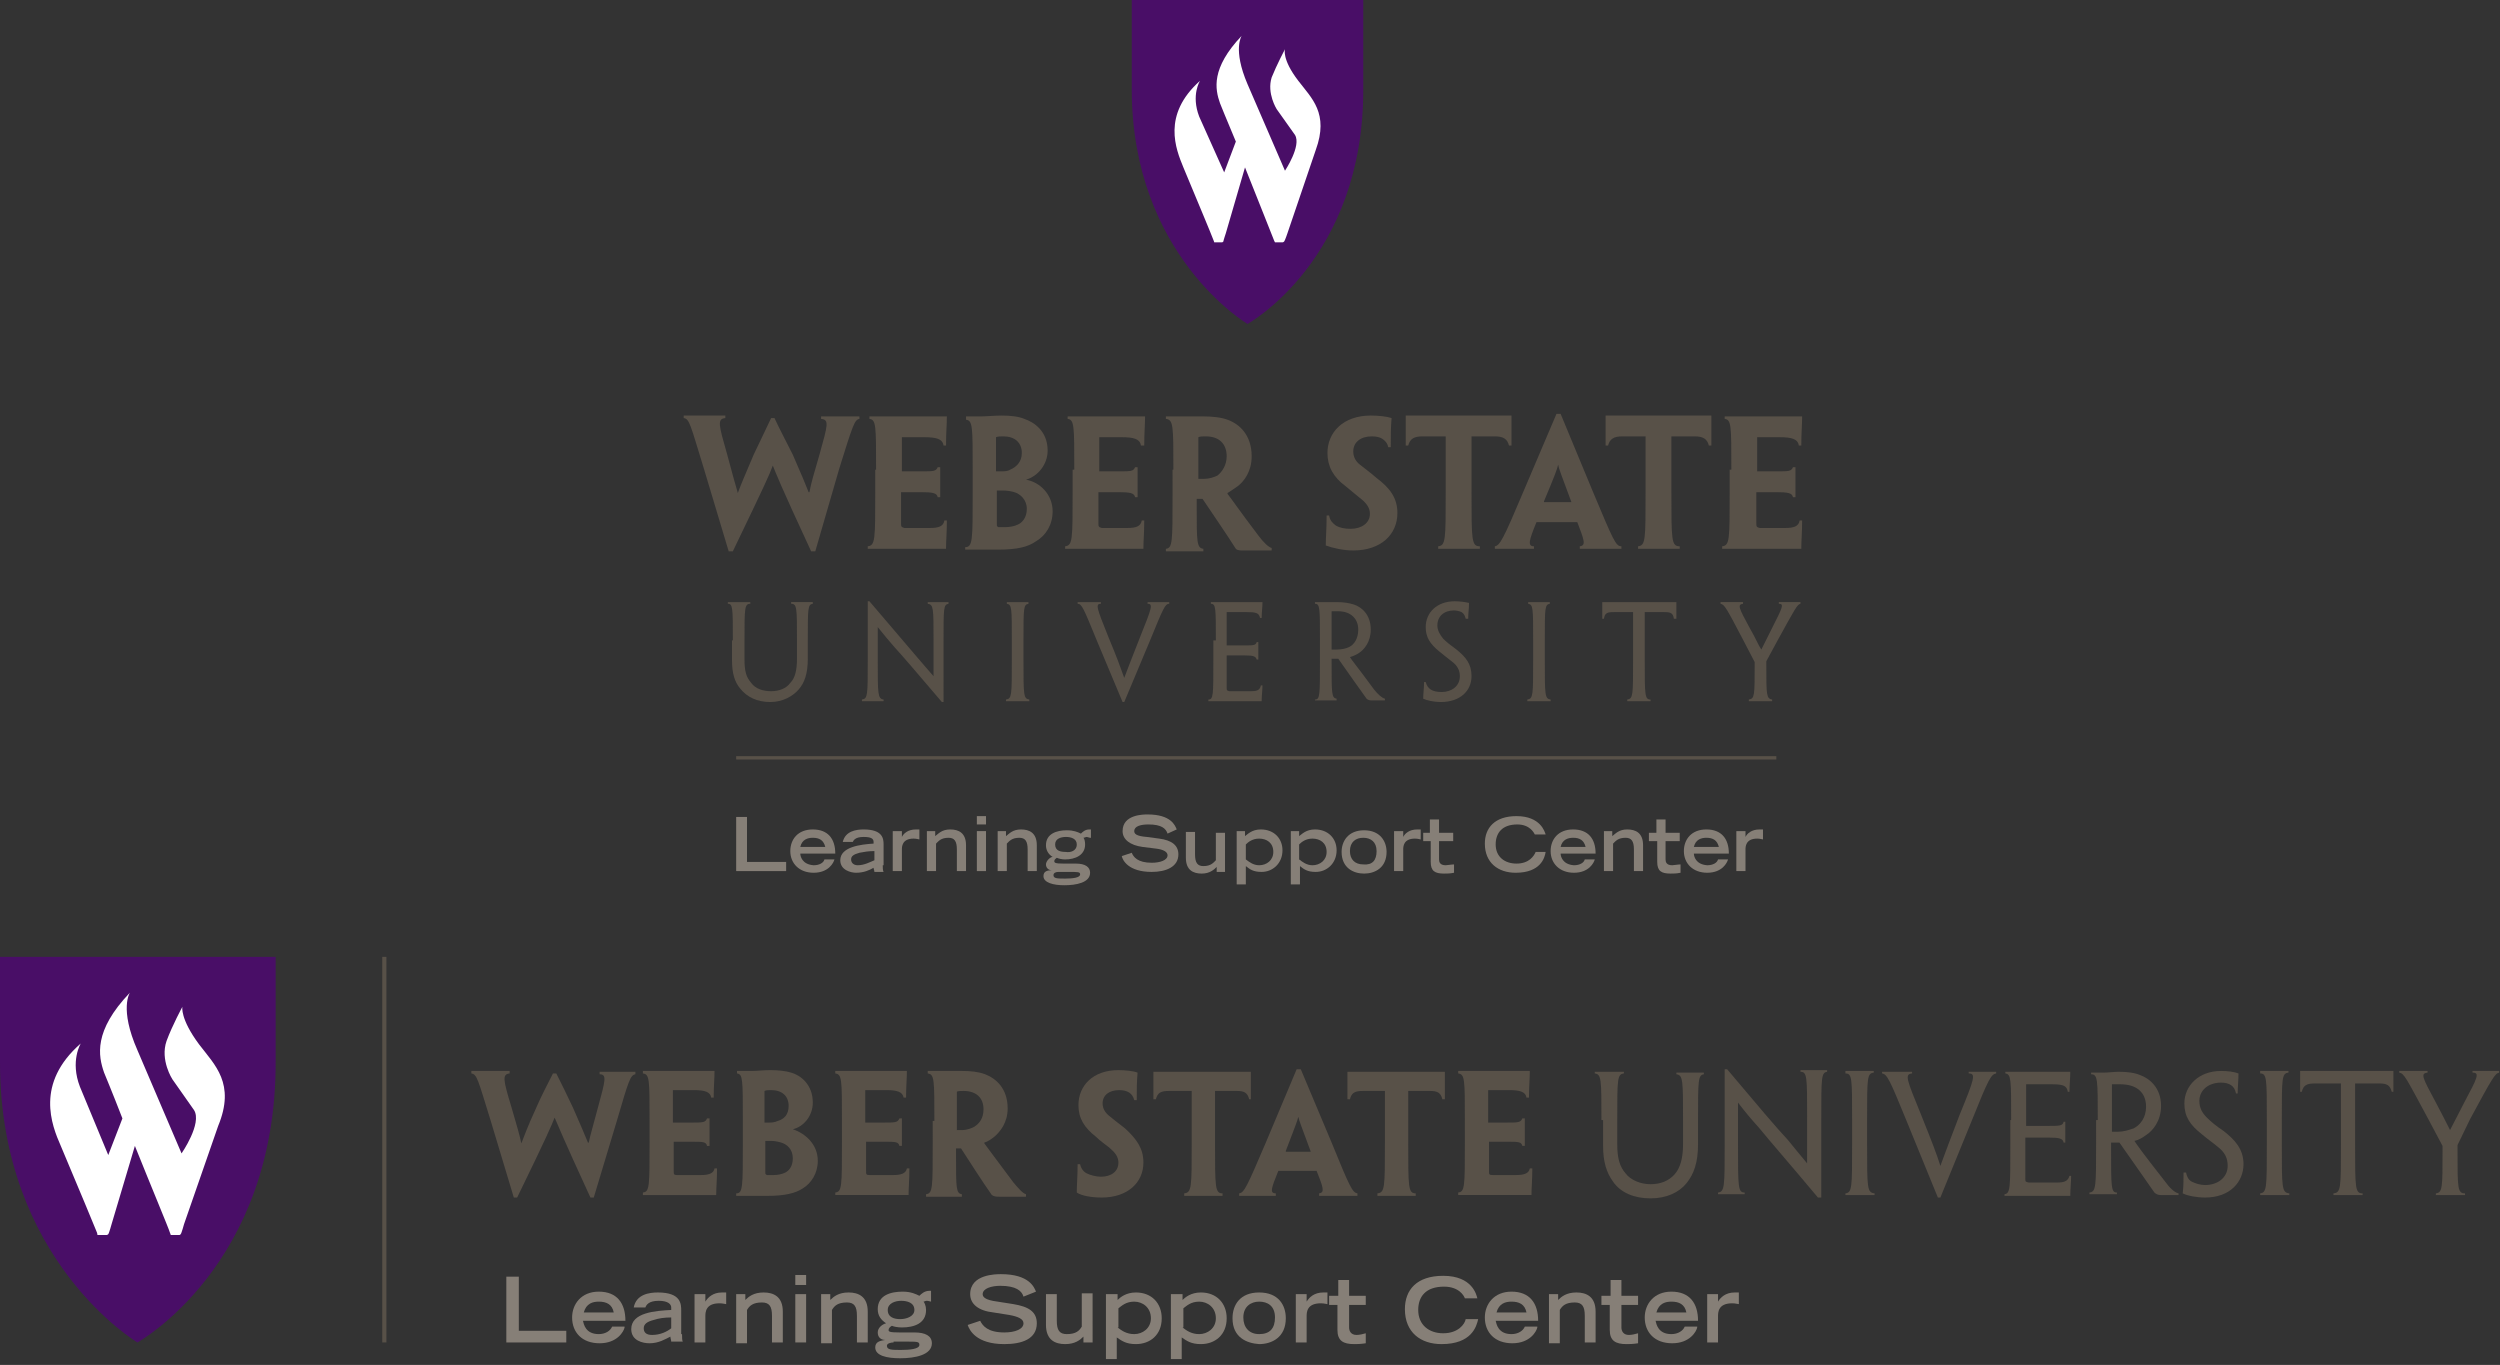 <?xml version="1.0" encoding="utf-8"?>
<!-- Generator: Adobe Illustrator 22.1.0, SVG Export Plug-In . SVG Version: 6.00 Build 0)  -->
<svg version="1.1" id="Layer_1" xmlns="http://www.w3.org/2000/svg" xmlns:xlink="http://www.w3.org/1999/xlink" x="0px" y="0px"
	 viewBox="0 0 300.2 163.9" style="enable-background:new 0 0 300.2 163.9;" xml:space="preserve">
<rect x="0" y="0" width="300.2" height="163.9" fill="#333333" stroke="none"/>
<style type="text/css">
	.st0{fill:#867F77;}
	.st1{fill:#585148;}
	.st2{fill:#490E67;}
	.st3{fill:#FFFFFF;}
</style>
<g>
	<g>
		<path class="st0" d="M-316.3,159.9L-316.3,159.9l0,4.6h-1v-6h1.6l1.9,4.5l1.9-4.5h1.6v6h-1v-4.6h0l-1.9,4.6h-0.9L-316.3,159.9z"/>
		<path class="st0" d="M-304.7,163.7c0,0.3,0,0.6,0.1,0.7h-1.1c0-0.1-0.1-0.3-0.1-0.4c-0.4,0.2-1.1,0.6-1.9,0.6
			c-0.6,0-1.7-0.2-1.7-1.3c0-1.5,2.2-1.7,3.7-1.8v-0.2c0-0.3-0.3-0.6-1.2-0.6c-0.9,0-1.1,0.3-1.2,0.6h-1.1c0.2-1.2,1.4-1.4,2.3-1.4
			c2.1,0,2.2,1,2.2,1.7V163.7z M-305.8,162.2c-0.6,0-1.1,0.1-1.6,0.2c-0.6,0.1-0.9,0.4-0.9,0.8c0,0.4,0.2,0.6,0.7,0.6
			c0.8,0,1.4-0.3,1.8-0.6V162.2z"/>
		<path class="st0" d="M-303.6,160h1v0.7h0c0.2-0.4,0.7-0.8,1.6-0.8c0.1,0,0.3,0,0.4,0v1.1c-0.1,0-0.3-0.1-0.6-0.1
			c-1.3,0-1.3,0.9-1.3,1.2v2.4h-1V160z"/>
		<path class="st0" d="M-299.9,158.4h1v3.4l2.3-1.8h1.5l-1.9,1.5l2,2.9h-1.2l-1.6-2.3l-1.1,0.8v1.5h-1V158.4z"/>
		<path class="st0" d="M-289.8,163.1c-0.1,0.4-0.7,1.5-2.3,1.5c-1.6,0-2.5-1-2.5-2.4c0-1.3,0.8-2.4,2.5-2.4c1.7,0,2.5,1.1,2.5,2.7
			h-3.9c0,0.3,0.2,1.2,1.5,1.3c0.6,0,1.1-0.3,1.2-0.7H-289.8z M-290.8,161.7c-0.2-0.8-0.7-1-1.4-1c-0.5,0-1.2,0.2-1.4,1H-290.8z"/>
		<path class="st0" d="M-289.3,160.1h0.8v-1.5h1v1.5h1.6v0.9h-1.6v2c0,0.3,0.1,0.7,0.7,0.7c0.2,0,0.6,0,0.9-0.1v0.9
			c-0.5,0.1-0.7,0.1-1.1,0.1c-1,0-1.5-0.3-1.5-1.3V161h-0.8V160.1z"/>
		<path class="st0" d="M-285.1,158.3h1v0.9h-1V158.3z M-285.1,160h1v4.5h-1V160z"/>
		<path class="st0" d="M-282.9,160h1v0.6c0.3-0.3,0.8-0.7,1.7-0.7c0.9,0,1.7,0.4,1.7,1.7v2.9h-1V162c0-0.9-0.3-1.3-1-1.3
			c-0.8,0-1.2,0.3-1.4,0.7v3.1h-1V160z"/>
		<path class="st0" d="M-272.5,160.7c-0.1,0-0.3-0.1-0.4-0.1c-0.1,0-0.3,0-0.3,0.1c0.1,0.1,0.2,0.4,0.2,0.7c0,1.2-1.1,1.6-2.3,1.6
			c-0.4,0-0.7-0.1-0.9-0.1c-0.1,0.1-0.3,0.2-0.3,0.4c0,0.2,0.1,0.3,1,0.3h1.4c1,0,1.6,0.3,1.6,1c0,1.1-1.6,1.4-2.9,1.4
			c-1.2,0-2.3-0.2-2.3-1c0-0.5,0.5-0.6,0.9-0.7v0c-0.4,0-0.7-0.2-0.7-0.7c0-0.4,0.4-0.8,0.8-0.8v0c-0.5-0.3-0.7-0.7-0.7-1.3
			c0-1.3,1.2-1.6,2.3-1.6c0.8,0,1.2,0.2,1.5,0.4c0.2-0.2,0.5-0.5,0.9-0.5h0.2V160.7z M-276,164.5c-0.2,0-0.6,0.1-0.6,0.3
			c0,0.4,0.5,0.4,1.3,0.4c0.8,0,1.7-0.1,1.7-0.4c0-0.3-0.2-0.3-1.3-0.3H-276z M-274,161.5c0-0.7-0.7-0.9-1.2-0.9
			c-0.6,0-1.2,0.2-1.2,0.9c0,0.7,0.6,0.9,1.2,0.9C-274.7,162.4-274,162.1-274,161.5z"/>
		<path class="st0" d="M-262,164.6c-1,0-1.8-0.4-2.2-0.7l-0.3,0.2c-0.8,0.4-1.4,0.5-2.2,0.5c-1.5,0-2.5-0.7-2.5-1.9
			c0-1,0.8-1.6,1.7-1.8l0.3-0.1l-0.1-0.2c-0.2-0.3-0.3-0.7-0.3-0.9c0-0.9,0.9-1.4,1.7-1.4c0.9,0,1.8,0.4,1.8,1.4
			c0,0.9-0.7,1.4-1.3,1.6l-0.1,0l0.1,0.1c0.4,0.4,0.8,0.8,1.1,1.1l0.2,0.2l0.1-0.1c0.5-0.4,0.9-0.9,1.1-1.3l0.1-0.1l0.9,0.5
			l-0.1,0.1c-0.3,0.5-0.6,0.9-1,1.3l-0.2,0.2c0.3,0.2,0.9,0.3,1.2,0.3h0.2v1H-262z M-266.6,163.6c0.5,0,0.9-0.1,1.4-0.3l0.3-0.1
			l-0.3-0.2c-0.3-0.3-0.7-0.7-1.2-1.1l-0.2-0.2l-0.2,0.1c-0.5,0.1-1.1,0.4-1.1,1C-268,163.4-267.2,163.6-266.6,163.6z M-265.9,160.5
			c0.4-0.1,0.8-0.4,0.8-0.9c0-0.4-0.3-0.7-0.8-0.7c-0.5,0-0.8,0.3-0.8,0.7c0,0.3,0.2,0.5,0.4,0.7l0.1,0.1L-265.9,160.5z"/>
		<path class="st0" d="M-251.5,162.3c-0.1,0.7-0.6,2.3-3.4,2.3c-1.9,0-3.4-1.1-3.4-3.3c0-1.8,1.1-3.1,3.5-3.1c2.7,0,3.1,1.7,3.2,2.1
			h-1.2c-0.1-0.2-0.5-1.1-1.9-1.1c-1.7,0-2.4,0.9-2.4,2.2c0,1.4,1,2.1,2.3,2.1c1.4,0,2-0.8,2.1-1.3H-251.5z"/>
		<path class="st0" d="M-250.9,162.2c0-1.2,0.7-2.4,2.5-2.4c1.8,0,2.5,1.2,2.5,2.4c0,1.8-1.3,2.4-2.5,2.4
			C-249.6,164.6-250.9,164-250.9,162.2z M-246.9,162.2c0-1-0.7-1.5-1.5-1.5c-0.8,0-1.5,0.4-1.5,1.5c0,0.9,0.5,1.5,1.5,1.5
			C-247.5,163.7-246.9,163.1-246.9,162.2z"/>
		<path class="st0" d="M-245.1,160h1v0.5c0.3-0.2,0.7-0.7,1.5-0.7c0.9,0,1.2,0.4,1.5,0.7c0.2-0.3,0.7-0.7,1.6-0.7
			c1,0,1.7,0.4,1.7,1.5v3.2h-1v-2.7c0-0.7-0.3-1-0.9-1c-0.5,0-0.9,0.3-1.2,0.6v3.2h-1v-2.7c0-0.7-0.3-1-0.9-1
			c-0.5,0-0.9,0.3-1.2,0.6v3.2h-1V160z"/>
		<path class="st0" d="M-236.8,160h1v0.5c0.3-0.2,0.7-0.7,1.5-0.7c0.9,0,1.2,0.4,1.5,0.7c0.2-0.3,0.7-0.7,1.6-0.7
			c1,0,1.7,0.4,1.7,1.5v3.2h-1v-2.7c0-0.7-0.3-1-0.9-1c-0.5,0-0.9,0.3-1.2,0.6v3.2h-1v-2.7c0-0.7-0.3-1-0.9-1
			c-0.5,0-0.9,0.3-1.2,0.6v3.2h-1V160z"/>
		<path class="st0" d="M-224,164.4h-1v-0.6c-0.3,0.3-0.8,0.7-1.7,0.7c-0.9,0-1.7-0.4-1.7-1.7V160h1v2.5c0,0.9,0.3,1.3,1,1.3
			c0.8,0,1.2-0.3,1.4-0.7V160h1V164.4z"/>
		<path class="st0" d="M-222.9,160h1v0.6c0.3-0.3,0.8-0.7,1.7-0.7c0.9,0,1.7,0.4,1.7,1.7v2.9h-1V162c0-0.9-0.3-1.3-1-1.3
			c-0.8,0-1.2,0.3-1.4,0.7v3.1h-1V160z"/>
		<path class="st0" d="M-217.3,158.3h1v0.9h-1V158.3z M-217.3,160h1v4.5h-1V160z"/>
		<path class="st0" d="M-210.4,162.9c-0.1,0.6-0.8,1.7-2.4,1.7c-1.4,0-2.6-0.7-2.6-2.5c0-1.2,0.9-2.3,2.5-2.3c1.6,0,2.3,0.9,2.4,1.7
			h-1c-0.1-0.4-0.5-0.8-1.3-0.8c-1,0-1.5,0.7-1.5,1.4c0,0.9,0.5,1.6,1.4,1.6c0.9,0,1.3-0.5,1.4-0.9H-210.4z"/>
		<path class="st0" d="M-205.1,163.7c0,0.3,0,0.6,0.1,0.7h-1.1c0-0.1-0.1-0.3-0.1-0.4c-0.4,0.2-1.1,0.6-1.9,0.6
			c-0.6,0-1.7-0.2-1.7-1.3c0-1.5,2.2-1.7,3.7-1.8v-0.2c0-0.3-0.3-0.6-1.2-0.6c-0.9,0-1.1,0.3-1.2,0.6h-1.1c0.2-1.2,1.4-1.4,2.3-1.4
			c2.1,0,2.2,1,2.2,1.7V163.7z M-206.2,162.2c-0.6,0-1.1,0.1-1.6,0.2c-0.6,0.1-0.9,0.4-0.9,0.8c0,0.4,0.2,0.6,0.7,0.6
			c0.8,0,1.4-0.3,1.8-0.6V162.2z"/>
		<path class="st0" d="M-204.5,160.1h0.8v-1.5h1v1.5h1.6v0.9h-1.6v2c0,0.3,0.1,0.7,0.7,0.7c0.2,0,0.6,0,0.9-0.1v0.9
			c-0.5,0.1-0.7,0.1-1.1,0.1c-1,0-1.5-0.3-1.5-1.3V161h-0.8V160.1z"/>
		<path class="st0" d="M-200.3,158.3h1v0.9h-1V158.3z M-200.3,160h1v4.5h-1V160z"/>
		<path class="st0" d="M-198.3,162.2c0-1.2,0.7-2.4,2.5-2.4c1.8,0,2.5,1.2,2.5,2.4c0,1.8-1.3,2.4-2.5,2.4S-198.3,164-198.3,162.2z
			 M-194.4,162.2c0-1-0.7-1.5-1.5-1.5c-0.8,0-1.5,0.4-1.5,1.5c0,0.9,0.5,1.5,1.5,1.5C-194.9,163.7-194.4,163.1-194.4,162.2z"/>
		<path class="st0" d="M-192.5,160h1v0.6c0.3-0.3,0.8-0.7,1.7-0.7c0.9,0,1.7,0.4,1.7,1.7v2.9h-1V162c0-0.9-0.3-1.3-1-1.3
			c-0.8,0-1.2,0.3-1.4,0.7v3.1h-1V160z"/>
		<path class="st0" d="M-183.6,161.4c-0.2-0.2-0.5-0.7-1.5-0.7c-0.7,0-1,0.3-1,0.5c0,0.3,0.4,0.4,1,0.5c1.2,0.2,2.3,0.3,2.3,1.4
			c0,1.3-1.5,1.5-2.2,1.5c-1.5,0-2-0.6-2.4-1.1l0.9-0.5c0.4,0.6,1,0.8,1.6,0.8c0.5,0,1-0.2,1-0.6c0-0.3-0.2-0.4-1.3-0.5
			c-1.7-0.2-2-0.8-2-1.4c0-0.5,0.4-1.4,2.1-1.4c0.5,0,1.6,0.1,2.3,1.1L-183.6,161.4z"/>
	</g>
	<g>
		<rect x="-306.9" y="151.6" class="st1" width="115.4" height="0.4"/>
	</g>
	<path class="st2" d="M-237.4,77.5v-9.7h-25.7v9.9c0,18.5,12.9,26.1,12.9,26.1l0,0C-250.2,103.7-237.3,96.6-237.4,77.5L-237.4,77.5z
		"/>
	<path class="st3" d="M-244.5,76.7c-1.8-2.4-1.5-3.5-1.5-3.5s-1,1.7-1.5,3.2c-0.6,1.8,0.6,3.6,0.6,3.6l2,2.9c0.8,1.2-1.1,4-1.1,4
		l-4.1-9.6c-1.7-3.9-0.7-5.4-0.7-5.4c-3.4,3.6-3,5.9-2.4,7.5c0,0,0.8,1.9,1.7,4.2l-1.3,3.4l-2.7-6.3c-0.9-2.4,0.1-4,0.1-4
		c-4.3,3.8-2.7,7.6-1.9,9.6c1.8,4.4,3,7.3,3.3,8c0.1,0.2,0.1,0.3,0.1,0.3h0.8c0.1,0,0.1,0,0.2-0.1c0-0.1,0.3-0.9,0.3-0.9l2.2-7.3
		c1.4,3.5,3.2,7.8,3.3,8.1c0.1,0.1,0.1,0.2,0.1,0.2h0.8c0,0,0.1,0,0.1-0.1c0.1-0.1,0.3-0.9,0.3-0.9l3.2-9.2
		C-241.1,80.3-243.1,78.6-244.5,76.7z"/>
	<g>
		<path class="st1" d="M-298.1,128.9h-0.4c-3.5-7.5-3.9-8.6-4.3-9.6h0c-0.4,1-0.8,2-4.4,9.6h-0.4l-2.8-9.2c-1.4-4.8-1.6-5.4-2.2-5.5
			v-0.3c0.5,0,1.2,0,2.1,0c0.9,0,1.6,0,2.5,0v0.3c-0.9,0.1-0.8,0.7,0.2,3.9c0.7,2.4,0.9,3.4,1.2,4.4h0c0.4-1,0.7-1.8,1.8-4.2
			c0.6-1.4,1.4-2.9,2-4.1h0.4c0.6,1.2,1.3,2.6,2,4.1c1,2.3,1.4,3.2,1.7,4.2h0.1c0.2-1,0.5-1.9,1.1-4.2c0.9-3.3,1.1-3.9,0.2-4v-0.3
			c0.6,0,1.4,0,2.3,0c0.9,0,1.4,0,2,0v0.3c-0.6,0.1-0.8,0.7-2.2,5.5L-298.1,128.9z"/>
		<path class="st1" d="M-291.4,119.8c0-4.9,0-5.6-0.8-5.7v-0.3c0.7,0,2.2,0,4,0c1.6,0,3.3,0,4.5,0c0,0.9-0.1,1.9-0.1,3.2h-0.3
			c-0.1-0.7-0.8-0.9-2.1-0.9h-2.5v3.8h2.1c1.3,0,1.7,0,1.9-0.4h0.3c0,0.6,0,1.1,0,1.5c0,0.6,0,1.1,0,1.7h-0.3
			c-0.1-0.5-0.5-0.5-1.8-0.5h-2.2v3.5c0,0.4,0,0.5,0.4,0.5c0.9,0,2,0,2.9,0c0.9,0,1.5-0.2,1.6-0.8h0.3c0,1.4-0.1,2.2-0.1,3.2
			c-1.3,0-2.8,0-4.2,0c-2,0-3.8,0-4.5,0v-0.3c0.8-0.1,0.8-0.7,0.8-6V119.8z"/>
		<path class="st1" d="M-271.8,124.5c0,1.5-0.8,2.6-1.8,3.3c-0.9,0.6-2.1,0.9-4.3,0.9c-0.6,0-1.3,0-2,0c-0.4,0-1,0-1.6,0v-0.3
			c0.8,0,0.8-0.7,0.8-6v-2.5c0-4.9,0-5.5-0.7-5.6v-0.3c0.4,0,1.3,0,1.8,0c0.5,0,1.4-0.1,2.2-0.1c0.9,0,1.8,0.1,2.5,0.3
			c1.1,0.3,2.6,1.4,2.6,3.6c0,1.6-1.1,2.9-2.4,3.2v0C-273.2,121.2-271.8,122.6-271.8,124.5L-271.8,124.5z M-275.2,118
			c0-1.2-0.8-1.9-2.1-1.9c-0.3,0-0.6,0-0.8,0.1v3.8c0.2,0,0.4,0,0.5,0c0.3,0,0.7,0,1.1-0.2C-275.9,119.6-275.2,119-275.2,118
			L-275.2,118z M-274.7,124.2c0-1-0.7-1.6-1.4-1.9c-0.3-0.1-0.8-0.2-1.2-0.2c-0.2,0-0.5,0-0.7,0v3.7c0,0.3,0,0.3,0.2,0.4
			c0.2,0,0.5,0,0.8,0c0.5,0,1-0.1,1.4-0.3C-275.3,125.7-274.7,125.2-274.7,124.2L-274.7,124.2z"/>
		<path class="st1" d="M-269.4,119.8c0-4.9,0-5.6-0.8-5.7v-0.3c0.7,0,2.3,0,4,0c1.6,0,3.3,0,4.5,0c0,0.9-0.1,1.9-0.1,3.2h-0.3
			c-0.1-0.7-0.8-0.9-2.1-0.9h-2.5v3.8h2.1c1.3,0,1.7,0,1.9-0.4h0.3c0,0.6,0,1.1,0,1.5c0,0.6,0,1.1,0,1.7h-0.3
			c-0.1-0.5-0.5-0.5-1.8-0.5h-2.2v3.5c0,0.4,0,0.5,0.4,0.5c0.9,0,2,0,2.9,0c0.9,0,1.5-0.2,1.6-0.8h0.3c0,1.4-0.1,2.2-0.1,3.2
			c-1.3,0-2.8,0-4.2,0c-2,0-3.8,0-4.5,0v-0.3c0.8-0.1,0.8-0.7,0.8-6V119.8z"/>
		<path class="st1" d="M-258.4,119.8c0-4.9,0-5.6-0.8-5.6v-0.3c0.5,0,1.2,0,2,0c0.6,0,1.5,0,2.1,0c1.1,0,2,0.1,2.8,0.4
			c1.3,0.5,2.7,1.7,2.7,4c0,1.7-0.9,2.8-1.6,3.3c-0.4,0.3-0.8,0.6-1.2,0.7v0.1c0.6,0.8,1.1,1.5,3.4,4.6c0.5,0.7,1.1,1.3,1.5,1.4v0.3
			h-1.7h-1.3c-0.3,0-0.6,0-0.9-0.2c-1.2-1.7-2.4-3.6-3.7-5.5c-0.2,0-0.4,0-0.6,0v0.8c0,3.9,0,4.6,0.7,4.7v0.3c-0.5,0-1.3,0-2.1,0
			c-0.9,0-1.7,0-2.2,0v-0.3c0.8-0.1,0.8-0.7,0.8-6V119.8z M-252.5,118.4c0-1.3-0.9-2.2-2.3-2.2c-0.3,0-0.7,0-0.8,0.1v4.6
			c0.2,0,0.4,0,0.6,0c0.6,0,1.1-0.2,1.5-0.4C-253,120.1-252.5,119.4-252.5,118.4L-252.5,118.4z"/>
		<path class="st1" d="M-233.5,124.7c0,2.4-1.9,4.2-4.9,4.2c-1.2,0-2.3-0.2-3-0.5c0-1,0.1-1.8,0.1-3.3h0.3c0.1,0.5,0.4,0.9,0.8,1.1
			c0.4,0.2,1,0.4,1.7,0.4c1.2,0,2.1-0.6,2.1-1.7c0-0.7-0.4-1.2-1.1-1.8c-0.5-0.4-1-0.8-1.6-1.3c-1.4-1-2.1-2.2-2.1-3.7
			c0-2.3,1.7-4.2,4.8-4.2c0.8,0,1.8,0.1,2.3,0.3c-0.1,1.1-0.1,2-0.1,3.3h-0.3c-0.1-0.4-0.3-0.7-0.6-0.9c-0.3-0.2-0.7-0.3-1.2-0.3
			c-1.2,0-2,0.6-2,1.6c0,0.6,0.3,1.1,0.8,1.5c0.5,0.4,1.1,0.9,1.9,1.5C-234.4,121.9-233.5,123-233.5,124.7L-233.5,124.7z"/>
		<path class="st1" d="M-228.2,116.2h-2.6c-0.9,0-1.4,0.2-1.6,1h-0.3c0-1.3,0-2.4,0-3.3c1.6,0,3.3,0,4.8,0h2.1c1.6,0,3.4,0,4.8,0
			v3.3h-0.3c-0.2-0.8-0.6-1-1.5-1h-2.6v6.2c0,5.3,0,6,0.9,6v0.3c-0.6,0-1.5,0-2.3,0c-0.9,0-1.8,0-2.3,0v-0.3c0.9-0.1,0.9-0.7,0.9-6
			V116.2z"/>
		<path class="st1" d="M-218.2,125.7c-0.8,2-1,2.6-0.3,2.7v0.3c-0.7,0-1.5,0-2.2,0c-1,0-1.7,0-2.1,0v-0.3c0.6-0.1,0.9-0.7,3.2-6
			l3.7-8.7h0.5l3.6,8.7c2.2,5.3,2.5,6,3.1,6v0.3c-0.4,0-1.1,0-2.1,0c-0.8,0-1.7,0-2.5,0v-0.3c0.7-0.1,0.5-0.7-0.3-2.7H-218.2z
			 M-214.3,123.5L-214.3,123.5c-1.1-3-1.3-3.7-1.5-4.2h0c-0.1,0.5-0.4,1.2-1.5,4.1l0,0.1H-214.3z"/>
		<path class="st1" d="M-206,116.2h-2.6c-0.9,0-1.4,0.2-1.6,1h-0.3c0-1.3,0-2.4,0-3.3c1.6,0,3.3,0,4.8,0h2.1c1.6,0,3.4,0,4.8,0v3.3
			h-0.3c-0.2-0.8-0.6-1-1.5-1h-2.6v6.2c0,5.3,0,6,0.9,6v0.3c-0.6,0-1.5,0-2.3,0c-0.9,0-1.8,0-2.3,0v-0.3c0.9-0.1,0.9-0.7,0.9-6
			V116.2z"/>
		<path class="st1" d="M-196.6,119.8c0-4.9,0-5.6-0.8-5.7v-0.3c0.7,0,2.3,0,4,0c1.6,0,3.3,0,4.5,0c0,0.9-0.1,1.9-0.1,3.2h-0.3
			c-0.1-0.7-0.8-0.9-2.1-0.9h-2.5v3.8h2.1c1.3,0,1.7,0,1.9-0.4h0.3c0,0.6,0,1.1,0,1.5c0,0.6,0,1.1,0,1.7h-0.3
			c-0.1-0.5-0.5-0.5-1.8-0.5h-2.2v3.5c0,0.4,0,0.5,0.4,0.5c0.9,0,2,0,2.9,0c0.9,0,1.5-0.2,1.6-0.8h0.3c0,1.4-0.1,2.2-0.1,3.2
			c-1.3,0-2.8,0-4.2,0c-2,0-3.8,0-4.5,0v-0.3c0.8-0.1,0.8-0.7,0.8-6V119.8z"/>
		<path class="st1" d="M-307.3,138.8c0-3.6,0-4-0.6-4.1v-0.2c0.3,0,0.8,0,1.3,0c0.5,0,0.9,0,1.2,0v0.2c-0.6,0-0.6,0.5-0.6,4.1v2.1
			c0,1.3,0.2,2,0.7,2.6c0.5,0.6,1.3,0.9,2.2,0.9c0.9,0,1.6-0.3,2.1-0.9c0.5-0.6,0.7-1.4,0.7-2.7v-2.1c0-3.6,0-4-0.6-4.1v-0.2
			c0.4,0,0.8,0,1.2,0c0.5,0,0.9,0,1.2,0v0.2c-0.5,0.1-0.5,0.5-0.5,4.1v2.1c0,1.6-0.4,2.7-1,3.4c-0.6,0.8-1.8,1.3-3.1,1.3
			c-1.5,0-2.6-0.5-3.3-1.5c-0.6-0.8-0.9-1.7-0.9-3.2V138.8z"/>
		<path class="st1" d="M-283.9,145.6h-0.2c-2.7-3.1-4.3-5-5.3-6.1c-0.6-0.7-1.1-1.3-1.8-2.2h0v3.7c0,3.8,0,4.3,0.6,4.3v0.2
			c-0.4,0-0.8,0-1.3,0c-0.5,0-0.8,0-1.1,0v-0.2c0.6-0.1,0.6-0.5,0.6-4.4v-6.6h0.2c2.7,3.2,4.4,5.1,5.3,6.3c0.6,0.7,1.1,1.2,1.7,2.1
			h0v-4c0-3.6,0-4-0.6-4.1v-0.2c0.3,0,0.8,0,1.2,0c0.5,0,0.8,0,1.2,0v0.2c-0.5,0.1-0.5,0.5-0.5,4.1V145.6z"/>
		<path class="st1" d="M-275.1,141c0,3.9,0,4.3,0.6,4.3v0.2c-0.4,0-0.8,0-1.3,0c-0.5,0-1,0-1.3,0v-0.2c0.6-0.1,0.6-0.5,0.6-4.3v-2.2
			c0-3.6,0-4-0.6-4.1v-0.2c0.3,0,0.7,0,1.2,0c0.5,0,0.9,0,1.2,0v0.2c-0.6,0.1-0.6,0.5-0.6,4.1V141z"/>
		<path class="st1" d="M-263.9,145.7h-0.2l-2.8-6.9c-1.5-3.6-1.7-4-2.2-4.1v-0.2c0.2,0,0.7,0,1.2,0c0.5,0,1.1,0,1.4,0v0.2
			c-0.7,0-0.5,0.5,0.8,3.7c0.9,2.2,1.3,3.3,1.7,4.5h0c0.4-1.2,0.8-2.2,1.7-4.5c1.3-3.2,1.5-3.7,0.8-3.7v-0.2c0.3,0,0.9,0,1.3,0
			c0.5,0,0.9,0,1.1,0v0.2c-0.4,0-0.6,0.5-2.1,4.1L-263.9,145.7z"/>
		<path class="st1" d="M-253.7,138.8c0-3.6,0-4-0.5-4.1v-0.2c0.5,0,1.5,0,2.6,0c1.1,0,2.3,0,3.1,0c0,0.6-0.1,1.2-0.1,1.8h-0.2
			c-0.1-0.6-0.5-0.7-1.4-0.7h-2.2v3.7h1.9c1,0,1.3,0,1.4-0.3h0.2c0,0.3,0,0.6,0,0.9c0,0.3,0,0.6,0,1h-0.2c-0.1-0.4-0.4-0.4-1.4-0.4
			h-2v3.6c0,0.3,0,0.3,0.3,0.3h2.4c0.7,0,1-0.1,1.2-0.6h0.2c0,0.5-0.1,1.2-0.1,1.8c-0.8,0-2,0-3,0c-1.2,0-2.3,0-2.8,0v-0.2
			c0.5,0,0.5-0.5,0.5-4.3V138.8z"/>
		<path class="st1" d="M-242.1,138.8c0-3.6,0-4-0.6-4.1v-0.2c0.4,0,0.7,0,1.1,0c0.4,0,1,0,1.3,0c0.7,0,1.4,0.1,1.9,0.3
			c0.8,0.3,1.8,1.1,1.8,2.8c0,1.3-0.7,2.2-1.3,2.6c-0.3,0.2-0.7,0.4-1,0.5v0c0.3,0.4,0.6,0.9,2.7,3.6c0.4,0.5,0.8,1,1.2,1v0.2
			c-0.3,0-0.6,0-0.9,0c-0.3,0-0.4,0-0.6,0c-0.2,0-0.4-0.1-0.5-0.2c-0.9-1.3-1.8-2.6-3.1-4.4h-0.7v0.6c0,3.4,0,3.8,0.5,3.8v0.2
			c-0.3,0-0.7,0-1.2,0c-0.5,0-0.9,0-1.2,0v-0.2c0.6,0,0.6-0.5,0.6-4.3V138.8z M-237.9,137.6c0-1.2-0.8-2-2.2-2c-0.3,0-0.6,0-0.7,0
			v4.2c0.2,0,0.3,0,0.5,0c0.5,0,1-0.1,1.4-0.3C-238.4,139.2-237.9,138.6-237.9,137.6L-237.9,137.6z"/>
		<path class="st1" d="M-225.3,142.7c0,1.5-1.2,2.9-3.4,2.9c-0.7,0-1.5-0.2-2-0.4c0-0.6,0.1-1.2,0.1-1.9h0.2
			c0.1,0.4,0.3,0.7,0.5,0.8c0.3,0.2,0.7,0.3,1.2,0.3c1.1,0,2-0.7,2-1.7c0-0.6-0.3-1.2-0.9-1.7c-0.4-0.4-0.9-0.7-1.4-1.1
			c-1-0.8-1.5-1.6-1.5-2.7c0-1.5,1.2-2.8,3.2-2.8c0.6,0,1.2,0.1,1.6,0.2c0,0.6-0.1,1.2-0.1,1.8h-0.2c-0.1-0.4-0.2-0.6-0.4-0.7
			c-0.2-0.1-0.5-0.2-0.9-0.2c-1.1,0-1.9,0.6-1.9,1.6c0,0.6,0.2,1,0.7,1.4c0.4,0.4,0.8,0.7,1.5,1.2
			C-226,140.6-225.3,141.4-225.3,142.7L-225.3,142.7z"/>
		<path class="st1" d="M-217.2,141c0,3.9,0,4.3,0.6,4.3v0.2c-0.4,0-0.8,0-1.3,0c-0.5,0-1,0-1.3,0v-0.2c0.6-0.1,0.6-0.5,0.6-4.3v-2.2
			c0-3.6,0-4-0.6-4.1v-0.2c0.3,0,0.7,0,1.2,0c0.5,0,0.9,0,1.2,0v0.2c-0.6,0.1-0.6,0.5-0.6,4.1V141z"/>
		<path class="st1" d="M-207.5,135.6h-2.1c-0.8,0-1,0.1-1.2,0.7h-0.2v-1.8c1.1,0,2.5,0,3.5,0h1.2c1.1,0,2.5,0,3.5,0v1.8h-0.2
			c-0.1-0.6-0.4-0.7-1.1-0.7h-2.1v5.4c0,3.9,0,4.3,0.6,4.3v0.2c-0.4,0-0.8,0-1.3,0c-0.5,0-1,0-1.3,0v-0.2c0.6-0.1,0.6-0.5,0.6-4.3
			V135.6z"/>
		<path class="st1" d="M-192.7,141.1v0.5c0,3.3,0,3.7,0.6,3.8v0.2c-0.3,0-0.8,0-1.3,0c-0.6,0-1.1,0-1.3,0v-0.2
			c0.6-0.1,0.6-0.5,0.6-3.8v-0.4l-1.2-2.3c-2-3.7-2.1-4.1-2.6-4.1v-0.2c0.2,0,0.6,0,1.1,0c0.5,0,1,0,1.4,0v0.2
			c-0.6,0.1-0.4,0.5,0.7,2.7c0.6,1.1,1,1.9,1.3,2.4h0c0.3-0.6,0.6-1.3,1.2-2.4c1.2-2.2,1.4-2.6,0.7-2.7v-0.2c0.4,0,0.9,0,1.3,0
			c0.5,0,0.8,0,1,0v0.2c-0.4,0.1-0.6,0.4-2.6,4.1L-192.7,141.1z"/>
	</g>
</g>
<g>
	<g>
		<rect x="-349" y="-0.8" class="st1" width="0.5" height="43.9"/>
	</g>
	<path class="st2" d="M-361.2,11.1V-0.8h-31.4v12c0,22.6,15.7,31.9,15.7,31.9l0,0C-376.9,43.1-361.1,34.4-361.2,11.1L-361.2,11.1z"
		/>
	<path class="st3" d="M-369.9,9.2c-2.2-2.9-1.9-4.3-1.9-4.3s-1.2,2.1-1.8,3.9c-0.7,2.1,0.7,4.3,0.7,4.3l2.4,3.5
		c0.9,1.5-1.4,4.9-1.4,4.9l-5.1-11.8c-2.1-4.8-0.8-6.6-0.8-6.6c-4.2,4.4-3.6,7.2-3,9.1c0,0,0.9,2.3,2.1,5.2l-1.6,4.2l-3.3-7.7
		c-1.1-2.9,0.1-4.9,0.1-4.9c-5.2,4.6-3.3,9.3-2.3,11.7c2.2,5.4,3.7,8.9,4.1,9.8c0.1,0.2,0.1,0.4,0.1,0.4h1c0.1,0,0.2-0.1,0.2-0.1
		c0.1-0.1,0.4-1.1,0.4-1.1l2.6-8.9c1.7,4.3,3.9,9.5,4,9.9c0.1,0.2,0.1,0.3,0.1,0.3h1c0.1,0,0.1,0,0.2-0.1c0.1-0.1,0.4-1.2,0.4-1.2
		l3.9-11.2C-365.7,13.6-368.1,11.5-369.9,9.2z"/>
	<g>
		<path class="st1" d="M-324.9,26.7h-0.4c-3.3-7.2-3.7-8.2-4.1-9.2h0c-0.3,0.9-0.8,1.9-4.2,9.2h-0.4l-2.6-8.9
			c-1.4-4.6-1.5-5.2-2.1-5.3v-0.3c0.5,0,1.2,0,2,0c0.8,0,1.5,0,2.4,0v0.3c-0.9,0.1-0.7,0.7,0.1,3.8c0.7,2.3,0.9,3.2,1.1,4.2h0
			c0.4-0.9,0.7-1.8,1.7-4.1c0.6-1.3,1.3-2.8,1.9-3.9h0.4c0.6,1.1,1.2,2.5,1.9,3.9c0.9,2.2,1.3,3.1,1.7,4h0.1c0.2-0.9,0.4-1.8,1.1-4
			c0.9-3.2,1-3.8,0.2-3.8v-0.3c0.6,0,1.3,0,2.2,0c0.9,0,1.4,0,1.9,0v0.3c-0.6,0.1-0.7,0.7-2.1,5.3L-324.9,26.7z"/>
		<path class="st1" d="M-318.5,18c0-4.7,0-5.4-0.7-5.4v-0.3c0.6,0,2.2,0,3.9,0c1.5,0,3.2,0,4.3,0c0,0.9-0.1,1.8-0.1,3.1h-0.3
			c-0.1-0.7-0.8-0.9-2-0.9h-2.4v3.7h2.1c1.3,0,1.6,0,1.8-0.4h0.3c0,0.5,0,1,0,1.5c0,0.5,0,1.1,0,1.7h-0.3c-0.1-0.4-0.5-0.5-1.7-0.5
			h-2.1v3.3c0,0.4,0,0.5,0.4,0.5c0.9,0,1.9,0,2.8,0c0.9,0,1.4-0.1,1.5-0.8h0.3c0,1.3-0.1,2.1-0.1,3c-1.3,0-2.7,0-4.1,0
			c-2,0-3.7,0-4.3,0v-0.3c0.8-0.1,0.8-0.7,0.8-5.8V18z"/>
		<path class="st1" d="M-299.4,22.4c0,1.4-0.7,2.5-1.7,3.2c-0.9,0.6-2.1,0.9-4.1,0.9c-0.6,0-1.2,0-1.9,0c-0.4,0-0.9,0-1.6,0v-0.3
			c0.8,0,0.8-0.7,0.8-5.8V18c0-4.7,0-5.3-0.7-5.4v-0.3c0.4,0,1.2,0,1.7,0c0.5,0,1.4-0.1,2.1-0.1c0.9,0,1.8,0.1,2.4,0.3
			c1.1,0.3,2.5,1.3,2.5,3.4c0,1.5-1,2.8-2.3,3.1v0C-300.7,19.3-299.4,20.6-299.4,22.4L-299.4,22.4z M-302.6,16.2
			c0-1.1-0.8-1.8-2-1.8c-0.3,0-0.6,0-0.8,0.1v3.6c0.2,0,0.4,0,0.5,0c0.3,0,0.7,0,1-0.2C-303.3,17.8-302.6,17.2-302.6,16.2
			L-302.6,16.2z M-302.1,22.2c0-1-0.7-1.6-1.4-1.8c-0.3-0.1-0.8-0.2-1.2-0.2c-0.2,0-0.5,0-0.7,0v3.5c0,0.3,0,0.3,0.1,0.4
			c0.2,0,0.5,0,0.7,0c0.5,0,1-0.1,1.3-0.3C-302.7,23.6-302.1,23.1-302.1,22.2L-302.1,22.2z"/>
		<path class="st1" d="M-296.6,18c0-4.7,0-5.4-0.7-5.4v-0.3c0.6,0,2.2,0,3.9,0c1.5,0,3.2,0,4.3,0c0,0.9-0.1,1.8-0.1,3.1h-0.3
			c-0.1-0.7-0.8-0.9-2-0.9h-2.4v3.7h2.1c1.3,0,1.6,0,1.8-0.4h0.3c0,0.5,0,1,0,1.5c0,0.5,0,1.1,0,1.7h-0.3c-0.1-0.4-0.5-0.5-1.7-0.5
			h-2.1v3.3c0,0.4,0,0.5,0.4,0.5c0.9,0,1.9,0,2.8,0c0.9,0,1.4-0.1,1.5-0.8h0.3c0,1.3-0.1,2.1-0.1,3c-1.3,0-2.7,0-4.1,0
			c-2,0-3.7,0-4.3,0v-0.3c0.8-0.1,0.8-0.7,0.8-5.8V18z"/>
		<path class="st1" d="M-286,18c0-4.7,0-5.4-0.8-5.4v-0.3c0.5,0,1.1,0,1.9,0c0.5,0,1.4,0,2,0c1,0,1.9,0.1,2.7,0.4
			c1.3,0.4,2.6,1.6,2.6,3.9c0,1.6-0.8,2.7-1.5,3.2c-0.3,0.3-0.8,0.5-1.1,0.7v0.1c0.6,0.8,1.1,1.5,3.3,4.4c0.5,0.7,1.1,1.3,1.5,1.3
			v0.3h-1.7h-1.3c-0.3,0-0.6,0-0.8-0.2c-1.1-1.7-2.3-3.4-3.5-5.3c-0.2,0-0.4,0-0.6,0v0.8c0,3.8,0,4.4,0.7,4.5v0.3c-0.4,0-1.2,0-2,0
			c-0.9,0-1.6,0-2.1,0v-0.3c0.7-0.1,0.7-0.7,0.7-5.8V18z M-280.4,16.6c0-1.3-0.8-2.1-2.3-2.1c-0.3,0-0.7,0-0.8,0.1v4.4
			c0.2,0,0.4,0,0.6,0c0.5,0,1.1-0.1,1.4-0.4C-280.9,18.2-280.4,17.6-280.4,16.6L-280.4,16.6z"/>
		<path class="st1" d="M-262.2,22.6c0,2.3-1.8,4-4.7,4c-1.1,0-2.3-0.2-2.9-0.5c0-0.9,0.1-1.8,0.1-3.2h0.3c0.1,0.5,0.4,0.8,0.7,1.1
			c0.4,0.2,1,0.3,1.6,0.3c1.2,0,2-0.6,2-1.6c0-0.7-0.4-1.2-1-1.7c-0.5-0.4-1-0.8-1.5-1.2c-1.3-1-2-2.1-2-3.6c0-2.2,1.7-4,4.6-4
			c0.8,0,1.7,0.1,2.2,0.3c-0.1,1-0.1,1.9-0.1,3.1h-0.3c-0.1-0.4-0.3-0.7-0.6-0.9c-0.3-0.2-0.7-0.3-1.1-0.3c-1.1,0-1.9,0.6-1.9,1.6
			c0,0.6,0.3,1,0.7,1.5c0.4,0.4,1,0.8,1.8,1.5C-263,20-262.2,21.1-262.2,22.6L-262.2,22.6z"/>
		<path class="st1" d="M-256.8,14.5h-2.5c-0.9,0-1.3,0.2-1.5,0.9h-0.3c0-1.2,0-2.3,0-3.2c1.5,0,3.2,0,4.6,0h2c1.6,0,3.2,0,4.6,0v3.2
			h-0.3c-0.2-0.7-0.6-0.9-1.5-0.9h-2.5v5.9c0,5.1,0,5.8,0.9,5.8v0.3c-0.6,0-1.4,0-2.2,0c-0.9,0-1.7,0-2.2,0v-0.3
			c0.8-0.1,0.8-0.7,0.8-5.8V14.5z"/>
		<path class="st1" d="M-246.8,23.6c-0.8,1.9-1,2.5-0.3,2.6v0.3c-0.7,0-1.4,0-2.1,0c-1,0-1.6,0-2,0v-0.3c0.6-0.1,0.9-0.7,3-5.8
			l3.6-8.3h0.4l3.5,8.3c2.1,5.1,2.4,5.7,3,5.8v0.3c-0.4,0-1.1,0-2,0c-0.8,0-1.6,0-2.4,0v-0.3c0.7-0.1,0.5-0.7-0.3-2.6H-246.8z
			 M-243.1,21.5L-243.1,21.5c-1.1-2.8-1.3-3.5-1.4-4h0c-0.1,0.4-0.4,1.1-1.5,3.9l0,0.1H-243.1z"/>
		<path class="st1" d="M-234.6,14.5h-2.4c-0.9,0-1.3,0.2-1.5,0.9h-0.3c0-1.2,0-2.3,0-3.2c1.5,0,3.2,0,4.6,0h2c1.6,0,3.2,0,4.6,0v3.2
			h-0.3c-0.2-0.7-0.6-0.9-1.5-0.9h-2.4v5.9c0,5.1,0,5.8,0.9,5.8v0.3c-0.6,0-1.4,0-2.2,0c-0.9,0-1.7,0-2.2,0v-0.3
			c0.8-0.1,0.8-0.7,0.8-5.8V14.5z"/>
		<path class="st1" d="M-225.6,18c0-4.7,0-5.4-0.7-5.4v-0.3c0.6,0,2.2,0,3.9,0c1.5,0,3.2,0,4.3,0c0,0.9-0.1,1.8-0.1,3.1h-0.3
			c-0.1-0.7-0.8-0.9-2-0.9h-2.4v3.7h2.1c1.3,0,1.6,0,1.8-0.4h0.3c0,0.5,0,1,0,1.5c0,0.5,0,1.1,0,1.7h-0.3c-0.1-0.4-0.5-0.5-1.7-0.5
			h-2.1v3.3c0,0.4,0,0.5,0.4,0.5c0.9,0,1.9,0,2.8,0c0.9,0,1.4-0.1,1.5-0.8h0.3c0,1.3-0.1,2.1-0.1,3c-1.3,0-2.7,0-4.1,0
			c-2,0-3.7,0-4.3,0v-0.3c0.8-0.1,0.8-0.7,0.8-5.8V18z"/>
		<path class="st1" d="M-209.9,17.8c0-4.7,0-5.2-0.7-5.3v-0.2c0.4,0,1,0,1.7,0c0.6,0,1.2,0,1.6,0v0.2c-0.8,0.1-0.8,0.6-0.8,5.3v2.7
			c0,1.6,0.3,2.6,0.9,3.3c0.6,0.8,1.7,1.2,2.8,1.2c1.1,0,2.1-0.4,2.8-1.2c0.7-0.8,1-1.9,1-3.4v-2.7c0-4.7,0-5.2-0.8-5.3v-0.2
			c0.5,0,1,0,1.6,0c0.7,0,1.2,0,1.6,0v0.2c-0.7,0.1-0.7,0.6-0.7,5.3v2.7c0,2.1-0.5,3.4-1.3,4.4c-0.8,1-2.3,1.7-4.1,1.7
			c-1.9,0-3.4-0.7-4.3-1.9c-0.8-1-1.1-2.2-1.1-4.1V17.8z"/>
		<path class="st1" d="M-185,26.6h-0.3c-3.5-4-5.5-6.4-6.8-7.9c-0.8-1-1.4-1.6-2.3-2.8h0v4.8c0,4.9,0,5.5,0.8,5.6v0.2
			c-0.5,0-1,0-1.6,0c-0.7,0-1.1,0-1.5,0v-0.2c0.8-0.1,0.8-0.7,0.8-5.6v-8.5h0.3c3.5,4.2,5.6,6.6,6.9,8.1c0.8,0.9,1.4,1.6,2.2,2.7h0
			v-5.2c0-4.6,0-5.2-0.8-5.3v-0.2c0.4,0,1,0,1.5,0c0.6,0,1.1,0,1.5,0v0.2c-0.7,0.1-0.7,0.7-0.7,5.3V26.6z"/>
		<path class="st1" d="M-179.7,20.6c0,5,0,5.5,0.8,5.6v0.2c-0.5,0-1,0-1.7,0c-0.7,0-1.2,0-1.6,0v-0.2c0.8-0.1,0.8-0.6,0.8-5.6v-2.8
			c0-4.7,0-5.2-0.8-5.3v-0.3c0.4,0,0.9,0,1.6,0c0.6,0,1.2,0,1.6,0v0.2c-0.7,0.1-0.7,0.6-0.7,5.3V20.6z"/>
		<path class="st1" d="M-171.3,26.6h-0.3l-3.6-8.9c-1.9-4.7-2.2-5.2-2.8-5.3v-0.2c0.3,0,0.9,0,1.6,0c0.7,0,1.4,0,1.8,0v0.2
			c-0.9,0.1-0.7,0.6,1.1,4.8c1.1,2.9,1.7,4.2,2.2,5.8h0c0.5-1.6,1.1-2.9,2.2-5.8c1.7-4.2,1.9-4.7,1.1-4.8v-0.2c0.4,0,1.1,0,1.7,0
			c0.6,0,1.2,0,1.4,0v0.2c-0.6,0.1-0.8,0.6-2.8,5.3L-171.3,26.6z"/>
		<path class="st1" d="M-163.2,17.8c0-4.7,0-5.2-0.7-5.3v-0.2c0.7,0,1.9,0,3.4,0c1.5,0,3,0,4,0c0,0.8-0.1,1.5-0.1,2.3h-0.2
			c-0.1-0.7-0.6-0.9-1.9-0.9h-2.8v4.8h2.5c1.3,0,1.7,0,1.8-0.5h0.2c0,0.4,0,0.8,0,1.1c0,0.4,0,0.8,0,1.3h-0.2
			c-0.1-0.5-0.5-0.5-1.8-0.5h-2.5v4.6c0,0.4,0,0.4,0.4,0.4h3.2c0.9,0,1.3-0.1,1.5-0.8h0.2c0,0.7-0.1,1.5-0.1,2.3c-1.1,0-2.6,0-3.9,0
			c-1.6,0-3,0-3.6,0v-0.2c0.7-0.1,0.7-0.6,0.7-5.6V17.8z"/>
		<path class="st1" d="M-153.4,17.8c0-4.7,0-5.2-0.7-5.3v-0.2c0.5,0,0.9,0,1.4,0c0.5,0,1.2-0.1,1.7-0.1c0.9,0,1.8,0.1,2.5,0.4
			c1.1,0.4,2.3,1.5,2.3,3.6c0,1.7-0.9,2.8-1.7,3.4c-0.4,0.3-0.9,0.5-1.3,0.7v0c0.4,0.6,0.8,1.1,3.5,4.7c0.5,0.7,1.1,1.3,1.5,1.3v0.2
			c-0.4,0-0.8,0-1.2,0c-0.3,0-0.5,0-0.8,0c-0.2,0-0.5-0.1-0.7-0.3c-1.1-1.6-2.4-3.4-4-5.7h-0.9v0.8c0,4.4,0,4.9,0.7,5v0.2
			c-0.4,0-0.9,0-1.5,0c-0.7,0-1.1,0-1.6,0v-0.2c0.7-0.1,0.7-0.6,0.7-5.6V17.8z M-147.9,16.3c0-1.6-1.1-2.6-2.9-2.6
			c-0.3,0-0.8,0-0.9,0v5.4c0.2,0,0.4,0,0.7,0c0.7,0,1.3-0.1,1.8-0.4C-148.5,18.3-147.9,17.6-147.9,16.3L-147.9,16.3z"/>
		<path class="st1" d="M-136.7,22.9c0,2-1.5,3.8-4.4,3.8c-0.9,0-2-0.2-2.6-0.5c0.1-0.8,0.1-1.5,0.1-2.4h0.2c0.1,0.5,0.3,0.9,0.7,1.1
			c0.4,0.2,0.9,0.3,1.6,0.3c1.4,0,2.6-0.9,2.6-2.2c0-0.8-0.3-1.5-1.2-2.2c-0.6-0.5-1.1-0.9-1.8-1.4c-1.3-1-2-2-2-3.5
			c0-2,1.6-3.7,4.2-3.7c0.8,0,1.5,0.1,2,0.3c0,0.8-0.1,1.5-0.1,2.3h-0.2c-0.1-0.5-0.3-0.7-0.6-0.9c-0.3-0.1-0.7-0.3-1.1-0.3
			c-1.4,0-2.4,0.8-2.4,2.1c0,0.7,0.3,1.3,0.9,1.9c0.5,0.5,1.1,0.9,1.9,1.5C-137.7,20.1-136.7,21.1-136.7,22.9L-136.7,22.9z"/>
		<path class="st1" d="M-132.3,20.6c0,5,0,5.5,0.8,5.6v0.2c-0.5,0-1,0-1.7,0c-0.7,0-1.2,0-1.6,0v-0.2c0.8-0.1,0.8-0.6,0.8-5.6v-2.8
			c0-4.7,0-5.2-0.8-5.3v-0.3c0.4,0,0.9,0,1.6,0c0.6,0,1.2,0,1.6,0v0.2c-0.7,0.1-0.7,0.6-0.7,5.3V20.6z"/>
		<path class="st1" d="M-125.8,13.7h-2.8c-1,0-1.3,0.2-1.5,0.9h-0.2v-2.4c1.5,0,3.2,0,4.5,0h1.6c1.5,0,3.2,0,4.5,0v2.4h-0.2
			c-0.2-0.8-0.5-0.9-1.5-0.9h-2.8v6.9c0,5,0,5.6,0.8,5.6v0.2c-0.5,0-1,0-1.6,0c-0.7,0-1.3,0-1.7,0v-0.2c0.8-0.1,0.8-0.6,0.8-5.6
			V13.7z"/>
		<path class="st1" d="M-112.3,20.7v0.6c0,4.2,0,4.8,0.8,4.9v0.2c-0.4,0-1,0-1.6,0c-0.7,0-1.4,0-1.7,0v-0.2c0.8-0.1,0.8-0.7,0.8-4.9
			v-0.5l-1.6-3c-2.5-4.8-2.8-5.2-3.3-5.3v-0.2c0.2,0,0.8,0,1.5,0c0.6,0,1.3,0,1.8,0v0.2c-0.8,0.1-0.5,0.6,0.9,3.4
			c0.8,1.5,1.3,2.4,1.6,3.1h0c0.3-0.7,0.8-1.6,1.6-3.1c1.5-2.8,1.8-3.4,1-3.5v-0.2c0.6,0,1.1,0,1.7,0c0.6,0,1.1,0,1.3,0v0.2
			c-0.5,0.1-0.7,0.5-3.3,5.3L-112.3,20.7z"/>
	</g>
	<g>
		<path class="st0" d="M-333.6,37.5L-333.6,37.5l0,5.6h-1.3v-7.4h2l2.3,5.5l2.4-5.5h1.9v7.4h-1.3v-5.6h0l-2.4,5.6h-1.2L-333.6,37.5z
			"/>
		<path class="st0" d="M-319.4,42.2c0,0.4,0,0.7,0.1,0.9h-1.3c0-0.2-0.1-0.4-0.1-0.6c-0.5,0.3-1.3,0.7-2.4,0.7
			c-0.7,0-2.1-0.3-2.1-1.7c0-1.9,2.8-2.1,4.5-2.2v-0.2c0-0.4-0.4-0.7-1.4-0.7c-1.2,0-1.4,0.4-1.5,0.7h-1.3c0.3-1.5,1.8-1.8,2.8-1.8
			c2.7,0,2.7,1.3,2.7,2V42.2z M-320.6,40.4c-0.7,0-1.4,0.1-2,0.3c-0.8,0.2-1.2,0.5-1.2,0.9c0,0.5,0.3,0.8,0.9,0.8
			c1,0,1.7-0.4,2.2-0.7V40.4z"/>
		<path class="st0" d="M-318,37.6h1.3v0.8h0c0.3-0.5,0.8-1,1.9-1c0.2,0,0.3,0,0.5,0v1.4c-0.1,0-0.4-0.1-0.8-0.1
			c-1.6,0-1.6,1.1-1.6,1.5v2.9h-1.3V37.6z"/>
		<path class="st0" d="M-313.4,35.7h1.3v4.2l2.8-2.3h1.8l-2.3,1.9l2.5,3.6h-1.5l-1.9-2.9l-1.3,1v1.8h-1.3V35.7z"/>
		<path class="st0" d="M-300.9,41.5c-0.1,0.5-0.8,1.8-2.9,1.8c-2,0-3.1-1.2-3.1-2.9c0-1.6,1-2.9,3.1-2.9c2.1,0,3.1,1.3,3.1,3.3h-4.8
			c0.1,0.3,0.2,1.5,1.8,1.6c0.8,0,1.3-0.4,1.5-0.8H-300.9z M-302.2,39.8c-0.2-0.9-0.8-1.3-1.7-1.3c-0.7,0-1.4,0.2-1.7,1.3H-302.2z"
			/>
		<path class="st0" d="M-300.3,37.8h1V36h1.3v1.8h1.9v1.1h-1.9v2.5c0,0.4,0.2,0.8,0.9,0.8c0.2,0,0.8-0.1,1.1-0.2v1.1
			c-0.6,0.1-0.9,0.1-1.4,0.1c-1.2,0-1.9-0.4-1.9-1.6v-2.8h-1V37.8z"/>
		<path class="st0" d="M-295.1,35.5h1.3v1.1h-1.3V35.5z M-295.1,37.6h1.3v5.5h-1.3V37.6z"/>
		<path class="st0" d="M-292.4,37.6h1.2v0.7c0.4-0.4,0.9-0.9,2.1-0.9c1.1,0,2.2,0.5,2.2,2.2v3.5h-1.3v-3.1c0-1.1-0.3-1.5-1.2-1.5
			c-1,0-1.4,0.4-1.7,0.8v3.8h-1.3V37.6z"/>
		<path class="st0" d="M-279.6,38.5c-0.1,0-0.3-0.1-0.5-0.1c-0.1,0-0.3,0.1-0.4,0.1c0.1,0.1,0.3,0.4,0.3,0.9c0,1.5-1.3,2-2.8,2
			c-0.5,0-0.9-0.1-1.2-0.2c-0.1,0.1-0.3,0.2-0.3,0.4c0,0.2,0.1,0.3,1.2,0.3h1.7c1.2,0,2,0.4,2,1.3c0,1.3-1.9,1.7-3.6,1.7
			c-1.5,0-2.9-0.3-2.9-1.2c0-0.7,0.6-0.7,1.1-0.8v0c-0.5,0-0.8-0.3-0.8-0.8c0-0.6,0.5-1,1-1v0c-0.6-0.3-0.9-0.9-0.9-1.6
			c0-1.6,1.5-2,2.8-2c1,0,1.5,0.2,1.9,0.5c0.2-0.2,0.6-0.6,1.2-0.6h0.2V38.5z M-283.9,43.2c-0.3,0-0.7,0.1-0.7,0.4
			c0,0.5,0.6,0.5,1.6,0.5c1,0,2.1-0.1,2.1-0.6c0-0.4-0.2-0.4-1.6-0.3H-283.9z M-281.4,39.5c0-0.8-0.8-1.1-1.5-1.1
			c-0.7,0-1.5,0.2-1.5,1.1c0,0.9,0.8,1.1,1.5,1.1C-282.3,40.5-281.4,40.3-281.4,39.5z"/>
		<path class="st0" d="M-266.5,43.3c-1.2,0-2.2-0.5-2.7-0.9l-0.3,0.2c-0.9,0.5-1.7,0.7-2.7,0.7c-1.9,0-3.1-0.8-3.1-2.3
			c0-1.2,1-2,2.1-2.3l0.3-0.1l-0.2-0.2c-0.3-0.4-0.4-0.8-0.4-1.2c0-1.2,1.1-1.7,2.1-1.7c1.1,0,2.3,0.5,2.3,1.8
			c0,1.1-0.9,1.7-1.6,1.9l-0.1,0l0.1,0.1c0.5,0.5,0.9,1,1.4,1.3l0.2,0.2l0.1-0.1c0.6-0.4,1.1-1.1,1.4-1.6l0.1-0.1l1.1,0.6l-0.1,0.1
			c-0.4,0.6-0.8,1.1-1.3,1.6l-0.2,0.2c0.4,0.3,1.1,0.4,1.5,0.4h0.3v1.2H-266.5z M-272.3,42.1c0.6,0,1.1-0.2,1.7-0.4l0.3-0.1
			l-0.3-0.3c-0.4-0.4-0.9-0.8-1.4-1.4l-0.3-0.3l-0.3,0.1c-0.6,0.2-1.4,0.5-1.4,1.2C-274,41.9-273,42.1-272.3,42.1z M-271.4,38.3
			c0.5-0.2,1-0.5,1-1.1c0-0.6-0.4-0.9-1-0.9c-0.6,0-0.9,0.3-0.9,0.9c0,0.3,0.3,0.7,0.5,0.9l0.2,0.2L-271.4,38.3z"/>
		<path class="st0" d="M-253.6,40.5c-0.1,0.8-0.7,2.8-4.2,2.8c-2.4,0-4.2-1.3-4.2-4c0-2.2,1.4-3.8,4.3-3.8c3.3,0,3.8,2.2,3.9,2.6
			h-1.5c-0.1-0.3-0.7-1.3-2.4-1.3c-2.1,0-2.9,1.2-2.9,2.7c0,1.7,1.2,2.6,2.8,2.6c1.7,0,2.4-1,2.6-1.6H-253.6z"/>
		<path class="st0" d="M-252.9,40.4c0-1.5,0.9-2.9,3.1-2.9c2.2,0,3.1,1.5,3.1,2.9c0,2.2-1.6,2.9-3.1,2.9
			C-251.3,43.3-252.9,42.6-252.9,40.4z M-248,40.4c0-1.3-0.8-1.8-1.8-1.8c-1,0-1.8,0.5-1.8,1.8c0,1.2,0.7,1.9,1.8,1.9
			C-248.6,42.2-248,41.5-248,40.4z"/>
		<path class="st0" d="M-245.7,37.6h1.2v0.6c0.3-0.3,0.8-0.8,1.9-0.8c1.1,0,1.5,0.5,1.8,0.9c0.3-0.3,0.9-0.9,1.9-0.9
			c1.2,0,2.1,0.5,2.1,1.8v3.9h-1.3v-3.3c0-0.9-0.3-1.3-1.1-1.3c-0.6,0-1.2,0.4-1.5,0.7v3.9h-1.3v-3.3c0-0.9-0.3-1.3-1.1-1.3
			c-0.6,0-1.2,0.4-1.5,0.7v3.9h-1.3V37.6z"/>
		<path class="st0" d="M-235.5,37.6h1.2v0.6c0.3-0.3,0.8-0.8,1.9-0.8c1.1,0,1.5,0.5,1.8,0.9c0.3-0.3,0.9-0.9,1.9-0.9
			c1.2,0,2.1,0.5,2.1,1.8v3.9h-1.3v-3.3c0-0.9-0.3-1.3-1.1-1.3c-0.6,0-1.2,0.4-1.5,0.7v3.9h-1.3v-3.3c0-0.9-0.3-1.3-1.1-1.3
			c-0.6,0-1.2,0.4-1.5,0.7v3.9h-1.3V37.6z"/>
		<path class="st0" d="M-219.7,43.1h-1.2v-0.7c-0.4,0.4-0.9,0.9-2.1,0.9c-1.1,0-2.2-0.5-2.2-2.2v-3.5h1.3v3.1c0,1.1,0.3,1.5,1.2,1.5
			c1,0,1.4-0.4,1.7-0.8v-3.8h1.3V43.1z"/>
		<path class="st0" d="M-218.4,37.6h1.2v0.7c0.4-0.4,0.9-0.9,2.1-0.9c1.1,0,2.1,0.5,2.1,2.2v3.5h-1.3v-3.1c0-1.1-0.3-1.5-1.2-1.5
			c-1,0-1.4,0.4-1.7,0.8v3.8h-1.3V37.6z"/>
		<path class="st0" d="M-211.4,35.5h1.3v1.1h-1.3V35.5z M-211.4,37.6h1.3v5.5h-1.3V37.6z"/>
		<path class="st0" d="M-202.9,41.2c-0.2,0.8-0.9,2.2-3,2.2c-1.8,0-3.2-0.9-3.2-3.1c0-1.4,1.1-2.8,3.1-2.8c2,0,2.9,1.1,3,2.1h-1.3
			c-0.1-0.4-0.7-1-1.6-1c-1.2,0-1.9,0.9-1.9,1.8c0,1.1,0.6,1.9,1.8,1.9c1.1,0,1.6-0.6,1.8-1.1H-202.9z"/>
		<path class="st0" d="M-196.4,42.2c0,0.4,0,0.7,0.1,0.9h-1.3c0-0.2-0.1-0.4-0.1-0.6c-0.5,0.3-1.3,0.7-2.4,0.7
			c-0.7,0-2.1-0.3-2.1-1.7c0-1.9,2.8-2.1,4.5-2.2v-0.2c0-0.4-0.4-0.7-1.4-0.7c-1.2,0-1.4,0.4-1.5,0.7h-1.3c0.3-1.5,1.8-1.8,2.8-1.8
			c2.7,0,2.7,1.3,2.7,2V42.2z M-197.7,40.4c-0.7,0-1.4,0.1-2,0.3c-0.8,0.2-1.2,0.5-1.2,0.9c0,0.5,0.3,0.8,0.9,0.8
			c1,0,1.7-0.4,2.2-0.7V40.4z"/>
		<path class="st0" d="M-195.6,37.8h1V36h1.3v1.8h1.9v1.1h-1.9v2.5c0,0.4,0.2,0.8,0.9,0.8c0.2,0,0.8-0.1,1.1-0.2v1.1
			c-0.6,0.1-0.9,0.1-1.4,0.1c-1.2,0-1.9-0.4-1.9-1.6v-2.8h-1V37.8z"/>
		<path class="st0" d="M-190.4,35.5h1.3v1.1h-1.3V35.5z M-190.4,37.6h1.3v5.5h-1.3V37.6z"/>
		<path class="st0" d="M-188,40.4c0-1.5,0.9-2.9,3.1-2.9c2.2,0,3.1,1.5,3.1,2.9c0,2.2-1.6,2.9-3.1,2.9
			C-186.4,43.3-188,42.6-188,40.4z M-183.1,40.4c0-1.3-0.8-1.8-1.8-1.8c-1,0-1.8,0.5-1.8,1.8c0,1.2,0.7,1.9,1.8,1.9
			C-183.8,42.2-183.1,41.5-183.1,40.4z"/>
		<path class="st0" d="M-180.8,37.6h1.2v0.7c0.4-0.4,0.9-0.9,2.1-0.9c1.1,0,2.1,0.5,2.1,2.2v3.5h-1.3v-3.1c0-1.1-0.3-1.5-1.2-1.5
			c-1,0-1.4,0.4-1.7,0.8v3.8h-1.3V37.6z"/>
		<path class="st0" d="M-169.8,39.3c-0.2-0.3-0.6-0.9-1.8-0.9c-0.9,0-1.2,0.4-1.2,0.7c0,0.4,0.5,0.5,1.3,0.6
			c1.5,0.2,2.9,0.4,2.9,1.8c0,1.6-1.9,1.8-2.7,1.8c-1.9,0-2.5-0.8-3-1.3l1.1-0.6c0.4,0.7,1.2,0.9,2,0.9c0.7,0,1.3-0.2,1.3-0.7
			c0-0.4-0.3-0.5-1.7-0.6c-2.1-0.3-2.5-0.9-2.5-1.8c0-0.6,0.5-1.8,2.6-1.8c0.6,0,2,0.1,2.8,1.3L-169.8,39.3z"/>
	</g>
</g>
<g>
	<path class="st0" d="M88.4,98.1h1.3v5.4h4.7v1.1h-6V98.1z"/>
	<path class="st0" d="M100.2,103.2c-0.1,0.4-0.7,1.6-2.5,1.6c-1.7,0-2.8-1.1-2.8-2.6c0-1.4,0.9-2.6,2.7-2.6c1.8,0,2.7,1.1,2.7,2.9
		h-4.2c0,0.3,0.2,1.3,1.6,1.4c0.7,0,1.2-0.3,1.3-0.7H100.2z M99.1,101.7c-0.2-0.8-0.7-1.1-1.5-1.1c-0.6,0-1.3,0.2-1.5,1.1H99.1z"/>
	<path class="st0" d="M106,103.9c0,0.3,0,0.6,0.1,0.8H105c0-0.2-0.1-0.3-0.1-0.5c-0.5,0.3-1.2,0.6-2.1,0.6c-0.6,0-1.9-0.3-1.9-1.5
		c0-1.6,2.4-1.9,4-2v-0.2c0-0.4-0.3-0.6-1.2-0.6c-1,0-1.2,0.4-1.3,0.6h-1.2c0.3-1.3,1.6-1.5,2.5-1.5c2.3,0,2.4,1.1,2.4,1.8V103.9z
		 M104.9,102.2c-0.6,0-1.2,0.1-1.7,0.2c-0.7,0.2-1,0.4-1,0.8c0,0.4,0.3,0.7,0.8,0.7c0.8,0,1.5-0.4,2-0.6V102.2z"/>
	<path class="st0" d="M107.2,99.8h1.1v0.7h0c0.2-0.4,0.7-0.9,1.7-0.9c0.2,0,0.3,0,0.4,0v1.2c-0.1,0-0.3-0.1-0.7-0.1
		c-1.4,0-1.4,1-1.4,1.3v2.6h-1.1V99.8z"/>
	<path class="st0" d="M111.2,99.8h1.1v0.6c0.4-0.3,0.8-0.8,1.8-0.8c1,0,1.9,0.4,1.9,1.9v3.1h-1.1V102c0-1-0.3-1.4-1-1.4
		c-0.9,0-1.2,0.4-1.5,0.7v3.3h-1.1V99.8z"/>
	<path class="st0" d="M117.3,98h1.1v1h-1.1V98z M117.3,99.8h1.1v4.8h-1.1V99.8z"/>
	<path class="st0" d="M119.7,99.8h1.1v0.6c0.4-0.3,0.8-0.8,1.8-0.8c1,0,1.9,0.4,1.9,1.9v3.1h-1.1V102c0-1-0.3-1.4-1-1.4
		c-0.9,0-1.2,0.4-1.5,0.7v3.3h-1.1V99.8z"/>
	<path class="st0" d="M130.9,100.6c-0.1,0-0.3-0.1-0.4-0.1c-0.1,0-0.3,0.1-0.4,0.1c0.1,0.1,0.2,0.4,0.2,0.8c0,1.3-1.2,1.8-2.4,1.8
		c-0.4,0-0.8-0.1-1-0.2c-0.1,0.1-0.3,0.2-0.3,0.4s0.1,0.3,1.1,0.3h1.5c1.1,0,1.7,0.4,1.7,1.1c0,1.2-1.7,1.5-3.1,1.5
		c-1.3,0-2.5-0.3-2.5-1.1c0-0.6,0.5-0.7,1-0.7v0c-0.4,0-0.7-0.3-0.7-0.7s0.5-0.9,0.8-0.9v0c-0.5-0.3-0.8-0.8-0.8-1.4
		c0-1.4,1.3-1.8,2.5-1.8c0.8,0,1.3,0.2,1.7,0.4c0.2-0.2,0.5-0.5,1-0.5h0.2V100.6z M127.1,104.7c-0.3,0-0.6,0.1-0.6,0.4
		c0,0.4,0.5,0.4,1.4,0.4c0.9,0,1.8-0.1,1.8-0.5c0-0.3-0.2-0.3-1.4-0.3H127.1z M129.3,101.4c0-0.7-0.7-0.9-1.3-0.9
		c-0.6,0-1.3,0.2-1.3,0.9c0,0.8,0.7,0.9,1.3,0.9C128.5,102.4,129.3,102.2,129.3,101.4z"/>
	<path class="st0" d="M140.2,100.1c-0.2-0.6-0.7-1.1-2.3-1.1c-0.9,0-1.7,0.2-1.7,0.8c0,0.3,0.2,0.6,1.5,0.7l1.5,0.2
		c1.5,0.2,2.3,0.8,2.3,1.9c0,1.5-1.5,2.1-3.2,2.1c-2.8,0-3.5-1.4-3.6-1.9l1.2-0.4c0.2,0.5,0.7,1.2,2.4,1.2c1,0,1.9-0.3,1.9-0.9
		c0-0.4-0.5-0.7-1.4-0.8l-1.6-0.2c-1.5-0.2-2.4-0.9-2.4-1.9c0-2,2.5-2,3-2c2.8,0,3.3,1.3,3.5,1.8L140.2,100.1z"/>
	<path class="st0" d="M147.2,104.7h-1.1v-0.6c-0.3,0.3-0.8,0.8-1.8,0.8c-1,0-1.9-0.4-1.9-1.9v-3.1h1.1v2.7c0,1,0.3,1.4,1,1.4
		c0.9,0,1.2-0.4,1.5-0.7v-3.3h1.1V104.7z"/>
	<path class="st0" d="M148.4,99.8h1.1v0.6c0.3-0.2,0.8-0.8,1.9-0.8c1.6,0,2.6,1.1,2.6,2.5c0,1.6-1.2,2.6-2.5,2.6
		c-1,0-1.4-0.3-1.9-0.7v2.2h-1.1V99.8z M149.6,103.2c0.4,0.3,0.9,0.7,1.6,0.7c0.9,0,1.7-0.6,1.7-1.6c0-1.1-0.8-1.6-1.7-1.6
		c-0.8,0-1.3,0.4-1.6,0.7V103.2z"/>
	<path class="st0" d="M154.9,99.8h1.1v0.6c0.3-0.2,0.8-0.8,1.9-0.8c1.6,0,2.6,1.1,2.6,2.5c0,1.6-1.2,2.6-2.5,2.6
		c-1,0-1.4-0.3-1.9-0.7v2.2h-1.1V99.8z M156,103.2c0.4,0.3,0.9,0.7,1.6,0.7c0.9,0,1.7-0.6,1.7-1.6c0-1.1-0.8-1.6-1.7-1.6
		c-0.8,0-1.3,0.4-1.6,0.7V103.2z"/>
	<path class="st0" d="M161.1,102.3c0-1.3,0.8-2.6,2.7-2.6c1.9,0,2.7,1.3,2.7,2.6c0,1.9-1.4,2.6-2.7,2.6S161.1,104.2,161.1,102.3z
		 M165.3,102.2c0-1.1-0.7-1.6-1.6-1.6c-0.9,0-1.6,0.5-1.6,1.6c0,1,0.6,1.6,1.6,1.6C164.8,103.9,165.3,103.3,165.3,102.2z"/>
	<path class="st0" d="M167.4,99.8h1.1v0.7h0c0.2-0.4,0.7-0.9,1.7-0.9c0.2,0,0.3,0,0.4,0v1.2c-0.1,0-0.3-0.1-0.7-0.1
		c-1.4,0-1.4,1-1.4,1.3v2.6h-1.1V99.8z"/>
	<path class="st0" d="M170.8,100h0.9v-1.6h1.1v1.6h1.7v1h-1.7v2.2c0,0.3,0.1,0.7,0.8,0.7c0.2,0,0.7-0.1,1-0.1v1
		c-0.5,0.1-0.8,0.1-1.2,0.1c-1.1,0-1.6-0.3-1.6-1.4V101h-0.9V100z"/>
	<path class="st0" d="M185.6,102.3c-0.1,0.7-0.6,2.5-3.6,2.5c-2.1,0-3.7-1.2-3.7-3.5c0-1.9,1.2-3.3,3.8-3.3c2.9,0,3.4,1.9,3.5,2.2
		h-1.3c-0.1-0.2-0.6-1.2-2.1-1.2c-1.8,0-2.6,1-2.6,2.4c0,1.5,1.1,2.3,2.5,2.3c1.5,0,2.1-0.9,2.3-1.4H185.6z"/>
	<path class="st0" d="M191.5,103.2c-0.1,0.4-0.7,1.6-2.5,1.6c-1.7,0-2.8-1.1-2.8-2.6c0-1.4,0.9-2.6,2.7-2.6c1.8,0,2.7,1.1,2.7,2.9
		h-4.2c0,0.3,0.2,1.3,1.6,1.4c0.7,0,1.2-0.3,1.3-0.7H191.5z M190.4,101.7c-0.2-0.8-0.7-1.1-1.5-1.1c-0.6,0-1.3,0.2-1.5,1.1H190.4z"
		/>
	<path class="st0" d="M192.5,99.8h1.1v0.6c0.4-0.3,0.8-0.8,1.8-0.8c1,0,1.9,0.4,1.9,1.9v3.1h-1.1V102c0-1-0.3-1.4-1-1.4
		c-0.9,0-1.2,0.4-1.5,0.7v3.3h-1.1V99.8z"/>
	<path class="st0" d="M198,100h0.9v-1.6h1.1v1.6h1.7v1H200v2.2c0,0.3,0.1,0.7,0.8,0.7c0.2,0,0.7-0.1,1-0.1v1
		c-0.5,0.1-0.8,0.1-1.2,0.1c-1.1,0-1.6-0.3-1.6-1.4V101H198V100z"/>
	<path class="st0" d="M207.5,103.2c-0.1,0.4-0.7,1.6-2.5,1.6c-1.7,0-2.8-1.1-2.8-2.6c0-1.4,0.9-2.6,2.7-2.6c1.8,0,2.7,1.1,2.7,2.9
		h-4.2c0,0.3,0.2,1.3,1.6,1.4c0.7,0,1.2-0.3,1.3-0.7H207.5z M206.4,101.7c-0.2-0.8-0.7-1.1-1.5-1.1c-0.6,0-1.3,0.2-1.5,1.1H206.4z"
		/>
	<path class="st0" d="M208.5,99.8h1.1v0.7h0c0.2-0.4,0.7-0.9,1.7-0.9c0.2,0,0.3,0,0.4,0v1.2c-0.1,0-0.3-0.1-0.7-0.1
		c-1.4,0-1.4,1-1.4,1.3v2.6h-1.1V99.8z"/>
</g>
<g>
	<rect x="88.4" y="90.8" class="st1" width="124.9" height="0.4"/>
</g>
<path class="st2" d="M163.7,10.6V0h-27.8v10.7c0,20,13.9,28.2,13.9,28.2l0,0C149.8,38.9,163.8,31.2,163.7,10.6L163.7,10.6z"/>
<path class="st3" d="M155.9,9.7c-2-2.6-1.6-3.8-1.6-3.8s-1,1.9-1.6,3.4c-0.6,1.9,0.6,3.8,0.6,3.8l2.2,3.1c0.8,1.3-1.2,4.3-1.2,4.3
	l-4.5-10.4c-1.8-4.2-0.7-5.8-0.7-5.8c-3.7,3.9-3.2,6.4-2.6,8.1c0,0,0.8,2,1.9,4.6l-1.4,3.7L144,14c-1-2.6,0.1-4.3,0.1-4.3
	c-4.6,4.1-2.9,8.2-2,10.4c2,4.8,3.3,7.9,3.6,8.7c0.1,0.2,0.1,0.3,0.1,0.3h0.9c0.1,0,0.1,0,0.2-0.1c0-0.1,0.3-1,0.3-1l2.3-7.9
	c1.5,3.8,3.4,8.5,3.5,8.8c0.1,0.2,0.1,0.2,0.1,0.2h0.9c0,0,0.1,0,0.2-0.1c0.1-0.1,0.4-1,0.4-1L158,18
	C159.6,13.6,157.5,11.8,155.9,9.7z"/>
<g>
	<path class="st1" d="M97.9,66.2h-0.5c-3.8-8.2-4.2-9.3-4.6-10.3h0c-0.4,1.1-0.9,2.2-4.8,10.3h-0.5l-3-10c-1.6-5.2-1.7-5.9-2.4-6
		v-0.3c0.5,0,1.3,0,2.3,0c0.9,0,1.7,0,2.7,0v0.3c-1,0.1-0.8,0.8,0.2,4.3c0.7,2.6,1,3.7,1.3,4.7h0c0.4-1.1,0.8-2,1.9-4.6
		c0.7-1.5,1.5-3.1,2.1-4.4h0.4c0.6,1.3,1.4,2.8,2.2,4.4c1.1,2.5,1.5,3.5,1.9,4.5h0.1c0.2-1.1,0.5-2.1,1.2-4.5c1-3.6,1.2-4.2,0.2-4.3
		v-0.3c0.7,0,1.5,0,2.5,0c1,0,1.6,0,2.1,0v0.3c-0.6,0.1-0.8,0.8-2.4,5.9L97.9,66.2z"/>
	<path class="st1" d="M105.2,56.4c0-5.3,0-6-0.8-6.1v-0.3c0.7,0,2.4,0,4.4,0c1.7,0,3.6,0,4.9,0c0,1-0.1,2-0.1,3.5h-0.3
		c-0.1-0.8-0.9-1-2.3-1h-2.7v4.1h2.3c1.5,0,1.8,0,2-0.5h0.3c0,0.6,0,1.2,0,1.7c0,0.6,0,1.2,0,1.9h-0.3c-0.1-0.5-0.6-0.6-2-0.6h-2.4
		v3.7c0,0.4,0,0.5,0.4,0.6c1,0,2.2,0,3.1,0c1,0,1.6-0.2,1.7-0.9h0.3c0,1.5-0.1,2.4-0.1,3.4c-1.4,0-3.1,0-4.6,0c-2.2,0-4.2,0-4.8,0
		v-0.3c0.9-0.1,0.9-0.8,0.9-6.5V56.4z"/>
	<path class="st1" d="M126.4,61.4c0,1.6-0.8,2.9-2,3.6c-1,0.7-2.3,1-4.6,1c-0.7,0-1.4,0-2.1,0c-0.4,0-1.1,0-1.8,0v-0.3
		c0.9,0,0.9-0.8,0.9-6.5v-2.7c0-5.3,0-6-0.8-6.1V50c0.5,0,1.4,0,1.9,0c0.6,0,1.5-0.1,2.4-0.1c1,0,2,0.1,2.7,0.4
		c1.2,0.4,2.8,1.5,2.8,3.8c0,1.7-1.2,3.1-2.6,3.5v0C124.9,57.9,126.4,59.4,126.4,61.4L126.4,61.4z M122.7,54.4c0-1.3-0.9-2-2.2-2
		c-0.3,0-0.7,0-0.9,0.1v4.1c0.2,0,0.4,0,0.6,0c0.3,0,0.8,0,1.1-0.2C122,56.1,122.7,55.5,122.7,54.4L122.7,54.4z M123.3,61.1
		c0-1.1-0.8-1.8-1.5-2c-0.3-0.1-0.9-0.2-1.3-0.2c-0.2,0-0.6,0-0.8,0v4c0,0.3,0,0.3,0.2,0.4c0.2,0,0.6,0,0.8,0c0.5,0,1.1-0.1,1.5-0.3
		C122.7,62.8,123.3,62.2,123.3,61.1L123.3,61.1z"/>
	<path class="st1" d="M129,56.4c0-5.3,0-6-0.8-6.1v-0.3c0.7,0,2.4,0,4.4,0c1.7,0,3.6,0,4.9,0c0,1-0.1,2-0.1,3.5H137
		c-0.1-0.8-0.9-1-2.3-1h-2.7v4.1h2.3c1.5,0,1.8,0,2-0.5h0.3c0,0.6,0,1.2,0,1.7c0,0.6,0,1.2,0,1.9h-0.3c-0.1-0.5-0.6-0.6-2-0.6h-2.4
		v3.7c0,0.4,0,0.5,0.4,0.6c1,0,2.2,0,3.1,0c1,0,1.6-0.2,1.7-0.9h0.3c0,1.5-0.1,2.4-0.1,3.4c-1.4,0-3.1,0-4.6,0c-2.2,0-4.2,0-4.8,0
		v-0.3c0.9-0.1,0.9-0.8,0.9-6.5V56.4z"/>
	<path class="st1" d="M140.9,56.4c0-5.3,0-6-0.9-6.1V50c0.5,0,1.3,0,2.1,0c0.6,0,1.6,0,2.3,0c1.1,0,2.2,0.1,3,0.4
		c1.4,0.5,2.9,1.8,2.9,4.4c0,1.8-0.9,3-1.7,3.6c-0.4,0.3-0.9,0.6-1.2,0.8v0.1c0.7,0.9,1.2,1.7,3.7,5c0.6,0.8,1.2,1.4,1.6,1.5v0.3
		h-1.9h-1.5c-0.4,0-0.7,0-0.9-0.2c-1.2-1.9-2.6-3.9-4-6c-0.2,0-0.5,0-0.7,0v0.9c0,4.3,0,5,0.8,5.1v0.3c-0.5,0-1.4,0-2.2,0
		c-1,0-1.8,0-2.3,0v-0.3c0.8-0.1,0.8-0.8,0.8-6.5V56.4z M147.3,54.8c0-1.5-0.9-2.4-2.5-2.4c-0.4,0-0.7,0-0.9,0.1v5
		c0.2,0,0.5,0,0.7,0c0.6,0,1.2-0.2,1.6-0.4C146.7,56.7,147.3,55.9,147.3,54.8L147.3,54.8z"/>
	<path class="st1" d="M167.8,61.6c0,2.6-2,4.5-5.3,4.5c-1.2,0-2.5-0.3-3.3-0.6c0-1,0.1-2,0.1-3.6h0.3c0.1,0.6,0.4,0.9,0.8,1.2
		c0.5,0.3,1.1,0.4,1.8,0.4c1.3,0,2.3-0.7,2.3-1.8c0-0.7-0.4-1.3-1.2-1.9c-0.5-0.4-1.1-0.9-1.7-1.4c-1.5-1.1-2.2-2.4-2.2-4
		c0-2.5,1.9-4.5,5.2-4.5c0.9,0,1.9,0.1,2.5,0.3c-0.1,1.2-0.1,2.1-0.1,3.5h-0.3c-0.1-0.5-0.4-0.8-0.7-1c-0.3-0.2-0.7-0.3-1.3-0.3
		c-1.3,0-2.2,0.7-2.2,1.8c0,0.7,0.3,1.2,0.8,1.6c0.5,0.4,1.2,0.9,2,1.6C166.9,58.6,167.8,59.8,167.8,61.6L167.8,61.6z"/>
	<path class="st1" d="M173.6,52.4h-2.8c-1,0-1.5,0.3-1.7,1.1h-0.3c0-1.4,0-2.6,0-3.6c1.7,0,3.6,0,5.2,0h2.3c1.8,0,3.6,0,5.2,0v3.6
		h-0.3c-0.2-0.8-0.7-1.1-1.7-1.1h-2.8v6.7c0,5.8,0,6.5,1,6.5v0.3c-0.7,0-1.6,0-2.5,0c-1,0-1.9,0-2.5,0v-0.3c0.9-0.1,0.9-0.8,0.9-6.5
		V52.4z"/>
	<path class="st1" d="M184.5,62.7c-0.9,2.2-1.1,2.9-0.3,2.9v0.3c-0.8,0-1.6,0-2.4,0c-1.1,0-1.8,0-2.3,0v-0.3c0.6-0.1,1-0.8,3.4-6.5
		l4-9.4h0.5l3.9,9.4c2.4,5.7,2.7,6.5,3.4,6.5v0.3c-0.5,0-1.2,0-2.3,0c-0.9,0-1.8,0-2.7,0v-0.3c0.8-0.1,0.5-0.8-0.3-2.9H184.5z
		 M188.7,60.3L188.7,60.3c-1.2-3.2-1.5-4-1.6-4.5h0c-0.1,0.5-0.4,1.3-1.7,4.4l0,0.1H188.7z"/>
	<path class="st1" d="M197.6,52.4h-2.8c-1,0-1.5,0.3-1.7,1.1h-0.3c0-1.4,0-2.6,0-3.6c1.7,0,3.6,0,5.2,0h2.3c1.8,0,3.6,0,5.2,0v3.6
		h-0.3c-0.2-0.8-0.7-1.1-1.7-1.1h-2.8v6.7c0,5.8,0,6.5,1,6.5v0.3c-0.7,0-1.6,0-2.5,0c-1,0-1.9,0-2.5,0v-0.3c0.9-0.1,0.9-0.8,0.9-6.5
		V52.4z"/>
	<path class="st1" d="M207.9,56.4c0-5.3,0-6-0.8-6.1v-0.3c0.7,0,2.4,0,4.4,0c1.7,0,3.6,0,4.9,0c0,1-0.1,2-0.1,3.5h-0.3
		c-0.1-0.8-0.9-1-2.3-1h-2.7v4.1h2.3c1.5,0,1.8,0,2-0.5h0.3c0,0.6,0,1.2,0,1.7c0,0.6,0,1.2,0,1.9h-0.3c-0.1-0.5-0.6-0.6-2-0.6h-2.4
		v3.7c0,0.4,0,0.5,0.4,0.6c1,0,2.2,0,3.1,0c1,0,1.6-0.2,1.7-0.9h0.3c0,1.5-0.1,2.4-0.1,3.4c-1.4,0-3.1,0-4.6,0c-2.2,0-4.2,0-4.9,0
		v-0.3c0.9-0.1,0.9-0.8,0.9-6.5V56.4z"/>
	<path class="st1" d="M88,76.9c0-3.9,0-4.4-0.6-4.4v-0.2c0.4,0,0.8,0,1.4,0c0.5,0,1,0,1.3,0v0.2c-0.7,0-0.7,0.5-0.7,4.4v2.3
		c0,1.4,0.2,2.1,0.8,2.8c0.5,0.7,1.4,1,2.4,1c0.9,0,1.8-0.3,2.3-1c0.6-0.6,0.8-1.6,0.8-2.9v-2.2c0-3.9,0-4.4-0.7-4.4v-0.2
		c0.4,0,0.8,0,1.3,0c0.5,0,1,0,1.3,0v0.2c-0.6,0.1-0.6,0.5-0.6,4.4v2.2c0,1.8-0.4,2.9-1.1,3.7c-0.7,0.8-1.9,1.5-3.4,1.5
		c-1.6,0-2.8-0.6-3.6-1.6c-0.7-0.8-1-1.9-1-3.4V76.9z"/>
	<path class="st1" d="M113.3,84.3h-0.2c-2.9-3.4-4.6-5.4-5.7-6.6c-0.7-0.8-1.2-1.4-2-2.4h0v4c0,4.1,0,4.6,0.7,4.7v0.2
		c-0.4,0-0.9,0-1.4,0c-0.5,0-0.9,0-1.2,0V84c0.7-0.1,0.7-0.5,0.7-4.7v-7.1h0.2c3,3.5,4.7,5.5,5.8,6.8c0.7,0.8,1.1,1.3,1.9,2.2h0
		v-4.3c0-3.9,0-4.3-0.7-4.4v-0.2c0.3,0,0.8,0,1.3,0c0.5,0,0.9,0,1.2,0v0.2c-0.6,0.1-0.6,0.5-0.6,4.5V84.3z"/>
	<path class="st1" d="M122.9,79.3c0,4.2,0,4.6,0.7,4.7v0.2c-0.4,0-0.9,0-1.4,0c-0.6,0-1,0-1.4,0V84c0.7-0.1,0.7-0.5,0.7-4.7v-2.4
		c0-3.9,0-4.3-0.6-4.4v-0.2c0.3,0,0.8,0,1.3,0c0.5,0,1,0,1.3,0v0.2c-0.6,0.1-0.6,0.5-0.6,4.4V79.3z"/>
	<path class="st1" d="M135,84.3h-0.2l-3.1-7.4c-1.6-3.9-1.8-4.4-2.3-4.4v-0.2c0.2,0,0.7,0,1.3,0c0.6,0,1.1,0,1.5,0v0.2
		c-0.7,0-0.5,0.5,0.9,4c1,2.4,1.4,3.5,1.9,4.9h0c0.5-1.3,0.9-2.4,1.9-4.9c1.4-3.5,1.6-4,0.9-4v-0.2c0.4,0,0.9,0,1.4,0
		c0.5,0,1,0,1.2,0v0.2c-0.5,0-0.7,0.5-2.3,4.4L135,84.3z"/>
	<path class="st1" d="M146,76.9c0-3.9,0-4.4-0.6-4.4v-0.2c0.6,0,1.6,0,2.9,0c1.2,0,2.5,0,3.3,0c0,0.6-0.1,1.3-0.1,1.9h-0.2
		c-0.1-0.6-0.5-0.7-1.6-0.7h-2.4v4h2.1c1.1,0,1.4,0,1.5-0.4h0.2c0,0.3,0,0.6,0,1c0,0.3,0,0.7,0,1.1h-0.2c-0.1-0.4-0.4-0.5-1.5-0.5
		h-2.1v3.9c0,0.3,0,0.3,0.3,0.4h2.6c0.7,0,1.1-0.1,1.2-0.7h0.2c0,0.5-0.1,1.2-0.1,1.9c-0.9,0-2.1,0-3.3,0c-1.3,0-2.5,0-3.1,0V84
		c0.6,0,0.6-0.5,0.6-4.7V76.9z"/>
	<path class="st1" d="M158.5,76.9c0-3.9,0-4.4-0.6-4.4v-0.2c0.4,0,0.7,0,1.2,0c0.4,0,1,0,1.4,0c0.8,0,1.5,0.1,2.1,0.3
		c0.9,0.3,2,1.2,2,3c0,1.5-0.8,2.4-1.4,2.8c-0.3,0.2-0.7,0.4-1.1,0.5v0c0.3,0.5,0.7,0.9,2.9,3.9c0.4,0.5,0.9,1,1.3,1.1v0.2
		c-0.3,0-0.6,0-1,0c-0.3,0-0.4,0-0.7,0c-0.2,0-0.4-0.1-0.5-0.2c-1-1.4-2-2.8-3.4-4.8h-0.8v0.6c0,3.6,0,4.1,0.6,4.2v0.2
		c-0.4,0-0.8,0-1.3,0c-0.5,0-0.9,0-1.3,0V84c0.6,0,0.6-0.5,0.6-4.7V76.9z M163.1,75.6c0-1.3-0.9-2.2-2.4-2.2c-0.3,0-0.6,0-0.8,0v4.6
		c0.2,0,0.3,0,0.6,0c0.5,0,1.1-0.1,1.5-0.3C162.6,77.4,163.1,76.7,163.1,75.6L163.1,75.6z"/>
	<path class="st1" d="M176.7,81.2c0,1.7-1.3,3.1-3.7,3.1c-0.8,0-1.7-0.2-2.1-0.4c0-0.7,0.1-1.2,0.1-2h0.2c0.1,0.4,0.3,0.7,0.6,0.9
		c0.3,0.2,0.8,0.3,1.3,0.3c1.2,0,2.2-0.7,2.2-1.9c0-0.7-0.3-1.3-1-1.8c-0.5-0.4-0.9-0.7-1.5-1.2c-1.1-0.9-1.6-1.7-1.6-2.9
		c0-1.7,1.3-3.1,3.5-3.1c0.6,0,1.3,0.1,1.7,0.2c0,0.7-0.1,1.2-0.1,1.9H176c-0.1-0.4-0.2-0.6-0.5-0.8c-0.2-0.1-0.6-0.2-0.9-0.2
		c-1.2,0-2,0.7-2,1.8c0,0.6,0.3,1.1,0.7,1.6c0.4,0.4,0.9,0.8,1.6,1.3C176,78.9,176.7,79.7,176.7,81.2L176.7,81.2z"/>
	<path class="st1" d="M185.5,79.3c0,4.2,0,4.6,0.7,4.7v0.2c-0.4,0-0.9,0-1.4,0c-0.6,0-1,0-1.4,0V84c0.7-0.1,0.7-0.5,0.7-4.7v-2.4
		c0-3.9,0-4.3-0.6-4.4v-0.2c0.3,0,0.8,0,1.3,0c0.5,0,1,0,1.3,0v0.2c-0.6,0.1-0.6,0.5-0.6,4.4V79.3z"/>
	<path class="st1" d="M196.1,73.5h-2.3c-0.8,0-1.1,0.1-1.2,0.8h-0.2v-2c1.2,0,2.7,0,3.8,0h1.3c1.2,0,2.7,0,3.8,0v2H201
		c-0.1-0.7-0.4-0.8-1.2-0.8h-2.3v5.8c0,4.2,0,4.7,0.7,4.7v0.2c-0.4,0-0.9,0-1.4,0c-0.5,0-1.1,0-1.4,0V84c0.7-0.1,0.7-0.5,0.7-4.7
		V73.5z"/>
	<path class="st1" d="M212.1,79.4v0.5c0,3.5,0,4,0.7,4.1v0.2c-0.4,0-0.9,0-1.4,0c-0.6,0-1.1,0-1.4,0V84c0.7-0.1,0.7-0.5,0.7-4.1
		v-0.4l-1.3-2.5c-2.1-4-2.3-4.4-2.8-4.5v-0.2c0.2,0,0.7,0,1.2,0c0.5,0,1.1,0,1.5,0v0.2c-0.7,0.1-0.5,0.5,0.8,2.9
		c0.7,1.2,1,2,1.4,2.6h0c0.3-0.6,0.7-1.4,1.3-2.6c1.2-2.4,1.5-2.9,0.8-2.9v-0.2c0.5,0,0.9,0,1.5,0c0.5,0,0.9,0,1.1,0v0.2
		c-0.4,0.1-0.6,0.5-2.8,4.5L212.1,79.4z"/>
</g>
<g>
	<rect x="45.9" y="114.9" class="st1" width="0.5" height="46.3"/>
</g>
<path class="st2" d="M33.1,127.4v-12.5H0v12.7c0,23.8,16.5,33.6,16.5,33.6l0,0C16.5,161.2,33.2,152,33.1,127.4L33.1,127.4z"/>
<path class="st3" d="M23.9,125.4c-2.3-3.1-2-4.5-2-4.5s-1.2,2.2-1.9,4.1c-0.8,2.3,0.7,4.6,0.7,4.6l2.6,3.7c1,1.6-1.5,5.2-1.5,5.2
	l-5.3-12.4c-2.2-5-0.9-6.9-0.9-6.9c-4.4,4.6-3.8,7.6-3.1,9.6c0,0,1,2.4,2.2,5.5l-1.7,4.4l-3.4-8.2c-1.2-3.1,0.1-5.2,0.1-5.2
	c-5.5,4.8-3.5,9.8-2.4,12.3c2.4,5.7,3.9,9.3,4.3,10.3c0.1,0.2,0.1,0.4,0.1,0.4h1.1c0.1,0,0.2-0.1,0.2-0.1c0.1-0.1,0.4-1.2,0.4-1.2
	l2.8-9.4c1.8,4.5,4.1,10,4.2,10.4c0.1,0.2,0.1,0.3,0.1,0.3h1c0.1,0,0.1,0,0.2-0.1c0.1-0.1,0.4-1.2,0.4-1.2l4.1-11.8
	C28.3,130.1,25.8,127.9,23.9,125.4z"/>
<g>
	<path class="st1" d="M71.3,143.8h-0.4c-3.5-7.6-3.9-8.7-4.3-9.6h0c-0.4,1-0.8,2-4.5,9.6h-0.4l-2.8-9.3c-1.5-4.8-1.6-5.5-2.3-5.6
		v-0.3c0.5,0,1.2,0,2.1,0c0.9,0,1.6,0,2.5,0v0.3c-0.9,0.1-0.8,0.7,0.2,4c0.7,2.4,1,3.4,1.2,4.4h0c0.4-1,0.7-1.9,1.8-4.3
		c0.6-1.4,1.4-2.9,2-4.1h0.4c0.6,1.2,1.3,2.6,2,4.1c1,2.3,1.4,3.2,1.8,4.2h0.1c0.2-1,0.5-1.9,1.1-4.2c0.9-3.3,1.1-4,0.2-4v-0.3
		c0.6,0,1.4,0,2.3,0c0.9,0,1.5,0,2,0v0.3c-0.6,0.1-0.8,0.7-2.2,5.5L71.3,143.8z"/>
	<path class="st1" d="M78,134.6c0-5,0-5.6-0.8-5.7v-0.3c0.7,0,2.3,0,4.1,0c1.6,0,3.3,0,4.5,0c0,0.9-0.1,1.9-0.1,3.2h-0.3
		c-0.1-0.7-0.8-0.9-2.1-0.9h-2.5v3.9H83c1.4,0,1.7,0,1.9-0.5h0.3c0,0.6,0,1.1,0,1.6c0,0.6,0,1.1,0,1.7h-0.3
		c-0.1-0.5-0.5-0.5-1.8-0.5h-2.2v3.5c0,0.4,0,0.5,0.4,0.5c1,0,2,0,2.9,0c0.9,0,1.5-0.2,1.6-0.8h0.3c0,1.4-0.1,2.3-0.1,3.2
		c-1.3,0-2.9,0-4.3,0c-2.1,0-3.9,0-4.5,0v-0.3c0.8-0.1,0.8-0.7,0.8-6.1V134.6z"/>
	<path class="st1" d="M98.2,139.4c0,1.5-0.8,2.7-1.8,3.3c-0.9,0.6-2.2,0.9-4.3,0.9c-0.6,0-1.3,0-2,0c-0.4,0-1,0-1.7,0v-0.3
		c0.8,0,0.8-0.7,0.8-6.1v-2.6c0-5,0-5.6-0.7-5.7v-0.3c0.4,0,1.3,0,1.8,0c0.6,0,1.4-0.1,2.2-0.1c0.9,0,1.9,0.1,2.5,0.3
		c1.1,0.3,2.6,1.4,2.6,3.6c0,1.6-1.1,2.9-2.4,3.2v0C96.7,136.1,98.2,137.4,98.2,139.4L98.2,139.4z M94.7,132.8
		c0-1.2-0.8-1.9-2.1-1.9c-0.3,0-0.6,0-0.8,0.1v3.8c0.2,0,0.4,0,0.5,0c0.3,0,0.7,0,1.1-0.2C94.1,134.4,94.7,133.9,94.7,132.8
		L94.7,132.8z M95.2,139.1c0-1.1-0.7-1.7-1.4-1.9c-0.3-0.1-0.8-0.2-1.2-0.2c-0.2,0-0.5,0-0.7,0v3.7c0,0.3,0,0.3,0.2,0.4
		c0.2,0,0.5,0,0.8,0c0.5,0,1-0.1,1.4-0.3C94.7,140.6,95.2,140.1,95.2,139.1L95.2,139.1z"/>
	<path class="st1" d="M101.1,134.6c0-5,0-5.6-0.8-5.7v-0.3c0.7,0,2.3,0,4.1,0c1.6,0,3.3,0,4.5,0c0,0.9-0.1,1.9-0.1,3.2h-0.3
		c-0.1-0.7-0.8-0.9-2.1-0.9h-2.5v3.9h2.2c1.4,0,1.7,0,1.9-0.5h0.3c0,0.6,0,1.1,0,1.6c0,0.6,0,1.1,0,1.7h-0.3
		c-0.1-0.5-0.5-0.5-1.8-0.5h-2.2v3.5c0,0.4,0,0.5,0.4,0.5c1,0,2,0,2.9,0c0.9,0,1.5-0.2,1.6-0.8h0.3c0,1.4-0.1,2.3-0.1,3.2
		c-1.3,0-2.9,0-4.3,0c-2.1,0-3.9,0-4.5,0v-0.3c0.8-0.1,0.8-0.7,0.8-6.1V134.6z"/>
	<path class="st1" d="M112.2,134.6c0-5,0-5.6-0.8-5.7v-0.3c0.5,0,1.2,0,2,0c0.6,0,1.5,0,2.1,0c1.1,0,2,0.1,2.8,0.4
		c1.3,0.5,2.7,1.7,2.7,4.1c0,1.7-0.9,2.8-1.6,3.4c-0.4,0.3-0.8,0.6-1.2,0.7v0.1c0.6,0.8,1.1,1.5,3.5,4.7c0.6,0.7,1.1,1.3,1.5,1.4
		v0.3h-1.8h-1.4c-0.3,0-0.6,0-0.9-0.2c-1.2-1.7-2.4-3.6-3.7-5.6c-0.2,0-0.4,0-0.6,0v0.8c0,4,0,4.6,0.7,4.7v0.3c-0.5,0-1.3,0-2.1,0
		c-0.9,0-1.7,0-2.2,0v-0.3c0.8-0.1,0.8-0.7,0.8-6.1V134.6z M118.1,133.2c0-1.4-0.9-2.2-2.4-2.2c-0.3,0-0.7,0-0.8,0.1v4.6
		c0.2,0,0.4,0,0.6,0c0.6,0,1.1-0.2,1.5-0.4C117.6,134.9,118.1,134.3,118.1,133.2L118.1,133.2z"/>
	<path class="st1" d="M137.3,139.6c0,2.4-1.9,4.2-5,4.2c-1.2,0-2.4-0.2-3-0.6c0-1,0.1-1.9,0.1-3.4h0.3c0.1,0.5,0.4,0.9,0.8,1.1
		c0.4,0.2,1.1,0.4,1.7,0.4c1.2,0,2.1-0.6,2.1-1.7c0-0.7-0.4-1.2-1.1-1.8c-0.5-0.4-1.1-0.8-1.6-1.3c-1.4-1.1-2.1-2.2-2.1-3.8
		c0-2.3,1.7-4.2,4.8-4.2c0.8,0,1.8,0.1,2.3,0.3c-0.1,1.1-0.1,2-0.1,3.3h-0.3c-0.1-0.4-0.3-0.7-0.6-0.9c-0.3-0.2-0.7-0.3-1.2-0.3
		c-1.2,0-2,0.6-2,1.6c0,0.6,0.3,1.1,0.8,1.5c0.5,0.4,1.1,0.9,1.9,1.5C136.5,136.8,137.3,137.9,137.3,139.6L137.3,139.6z"/>
	<path class="st1" d="M143,131h-2.6c-1,0-1.4,0.2-1.6,1h-0.3c0-1.3,0-2.4,0-3.3c1.6,0,3.3,0,4.8,0h2.1c1.6,0,3.4,0,4.8,0v3.3H150
		c-0.2-0.8-0.6-1-1.5-1h-2.6v6.2c0,5.4,0,6.1,0.9,6.1v0.3c-0.6,0-1.5,0-2.3,0c-0.9,0-1.8,0-2.3,0v-0.3c0.9-0.1,0.9-0.7,0.9-6.1V131z
		"/>
	<path class="st1" d="M153.5,140.6c-0.8,2-1.1,2.7-0.3,2.7v0.3c-0.7,0-1.5,0-2.3,0c-1,0-1.7,0-2.1,0v-0.3c0.6-0.1,0.9-0.7,3.2-6.1
		l3.7-8.8h0.5l3.7,8.8c2.2,5.4,2.5,6,3.1,6.1v0.3c-0.4,0-1.1,0-2.1,0c-0.8,0-1.7,0-2.5,0v-0.3c0.7-0.1,0.5-0.7-0.3-2.7H153.5z
		 M157.4,138.3L157.4,138.3c-1.1-3-1.4-3.7-1.5-4.2h0c-0.1,0.5-0.4,1.2-1.5,4.1l0,0.1H157.4z"/>
	<path class="st1" d="M166.3,131h-2.6c-1,0-1.4,0.2-1.6,1h-0.3c0-1.3,0-2.4,0-3.3c1.6,0,3.3,0,4.8,0h2.1c1.6,0,3.4,0,4.8,0v3.3h-0.3
		c-0.2-0.8-0.6-1-1.5-1h-2.6v6.2c0,5.4,0,6.1,0.9,6.1v0.3c-0.6,0-1.5,0-2.3,0c-0.9,0-1.8,0-2.3,0v-0.3c0.9-0.1,0.9-0.7,0.9-6.1V131z
		"/>
	<path class="st1" d="M175.9,134.6c0-5,0-5.6-0.8-5.7v-0.3c0.7,0,2.3,0,4.1,0c1.6,0,3.3,0,4.5,0c0,0.9-0.1,1.9-0.1,3.2h-0.3
		c-0.1-0.7-0.8-0.9-2.1-0.9h-2.5v3.9h2.2c1.4,0,1.7,0,1.9-0.5h0.3c0,0.6,0,1.1,0,1.6c0,0.6,0,1.1,0,1.7h-0.3
		c-0.1-0.5-0.5-0.5-1.8-0.5h-2.2v3.5c0,0.4,0,0.5,0.4,0.5c1,0,2,0,2.9,0c0.9,0,1.5-0.2,1.6-0.8h0.3c0,1.4-0.1,2.3-0.1,3.2
		c-1.3,0-2.9,0-4.3,0c-2.1,0-3.9,0-4.5,0v-0.3c0.8-0.1,0.8-0.7,0.8-6.1V134.6z"/>
	<path class="st1" d="M192.3,134.5c0-4.9,0-5.5-0.8-5.6v-0.2c0.5,0,1.1,0,1.8,0c0.7,0,1.2,0,1.7,0v0.2c-0.8,0.1-0.8,0.6-0.8,5.6v2.9
		c0,1.7,0.3,2.7,1,3.5c0.6,0.8,1.8,1.3,3,1.3c1.2,0,2.2-0.4,2.9-1.2c0.7-0.8,1-2,1-3.6v-2.8c0-4.9,0-5.5-0.8-5.6v-0.2
		c0.5,0,1.1,0,1.7,0c0.7,0,1.2,0,1.6,0v0.2c-0.7,0.1-0.7,0.7-0.7,5.6v2.8c0,2.2-0.5,3.6-1.4,4.7c-0.9,1.1-2.4,1.8-4.3,1.8
		c-2,0-3.6-0.7-4.5-2c-0.8-1.1-1.2-2.4-1.2-4.3V134.5z"/>
	<path class="st1" d="M218.6,143.8h-0.3c-3.6-4.3-5.8-6.8-7.1-8.4c-0.9-1-1.5-1.7-2.5-3h0v5c0,5.2,0,5.8,0.8,5.8v0.2
		c-0.5,0-1.1,0-1.7,0c-0.7,0-1.1,0-1.5,0v-0.2c0.8-0.1,0.8-0.7,0.8-5.9v-8.9h0.3c3.7,4.4,5.9,7,7.3,8.5c0.8,1,1.4,1.7,2.3,2.8h0
		v-5.5c0-4.9,0-5.5-0.8-5.5v-0.2c0.4,0,1,0,1.6,0c0.6,0,1.1,0,1.6,0v0.2c-0.7,0.1-0.7,0.7-0.7,5.6V143.8z"/>
	<path class="st1" d="M224.2,137.4c0,5.3,0,5.8,0.9,5.9v0.2c-0.5,0-1.1,0-1.8,0c-0.7,0-1.3,0-1.7,0v-0.2c0.8-0.1,0.8-0.7,0.8-5.9v-3
		c0-4.9,0-5.5-0.8-5.5v-0.3c0.4,0,1,0,1.7,0c0.6,0,1.3,0,1.7,0v0.2c-0.8,0.1-0.8,0.6-0.8,5.6V137.4z"/>
	<path class="st1" d="M233,143.8h-0.3l-3.8-9.3c-2-4.9-2.3-5.5-2.9-5.6v-0.2c0.3,0,0.9,0,1.7,0c0.7,0,1.4,0,1.9,0v0.2
		c-0.9,0.1-0.7,0.6,1.1,5c1.2,3,1.8,4.5,2.3,6.1h0c0.6-1.6,1.1-3,2.3-6.1c1.8-4.4,2-5,1.1-5v-0.2c0.5,0,1.2,0,1.8,0
		c0.7,0,1.2,0,1.5,0v0.2c-0.6,0.1-0.9,0.6-2.9,5.6L233,143.8z"/>
	<path class="st1" d="M241.5,134.5c0-4.9,0-5.5-0.7-5.6v-0.2c0.7,0,2,0,3.6,0c1.5,0,3.2,0,4.2,0c0,0.8-0.1,1.6-0.1,2.4h-0.2
		c-0.1-0.8-0.7-0.9-2-0.9h-3v5h2.6c1.4,0,1.8,0,1.9-0.5h0.2c0,0.4,0,0.8,0,1.2c0,0.4,0,0.9,0,1.3h-0.2c-0.1-0.5-0.5-0.6-1.9-0.6
		h-2.7v4.9c0,0.4,0,0.4,0.4,0.5h3.3c0.9,0,1.4-0.1,1.6-0.8h0.2c0,0.7-0.1,1.6-0.1,2.4c-1.1,0-2.7,0-4.1,0c-1.7,0-3.1,0-3.8,0v-0.2
		c0.7-0.1,0.7-0.7,0.7-5.9V134.5z"/>
	<path class="st1" d="M251.9,134.5c0-4.9,0-5.5-0.8-5.5v-0.2c0.5,0,0.9,0,1.5,0c0.5,0,1.3-0.1,1.8-0.1c1,0,1.9,0.1,2.6,0.4
		c1.1,0.4,2.5,1.5,2.5,3.7c0,1.8-1,3-1.8,3.5c-0.4,0.3-0.9,0.6-1.4,0.7v0c0.4,0.6,0.8,1.2,3.7,4.9c0.5,0.7,1.1,1.3,1.6,1.4v0.2
		c-0.4,0-0.8,0-1.3,0c-0.3,0-0.5,0-0.9,0c-0.2,0-0.5-0.1-0.7-0.3c-1.2-1.7-2.5-3.6-4.2-6h-1v0.8c0,4.6,0,5.2,0.7,5.2v0.2
		c-0.4,0-1,0-1.6,0c-0.7,0-1.2,0-1.7,0v-0.2c0.8-0.1,0.8-0.7,0.8-5.9V134.5z M257.7,132.9c0-1.7-1.1-2.7-3.1-2.7c-0.4,0-0.8,0-1,0
		v5.7c0.2,0,0.4,0,0.7,0c0.7,0,1.3-0.2,1.9-0.4C257,135.1,257.7,134.2,257.7,132.9L257.7,132.9z"/>
	<path class="st1" d="M269.4,139.8c0,2.1-1.6,4-4.6,4c-1,0-2.1-0.2-2.7-0.5c0.1-0.8,0.1-1.6,0.1-2.5h0.3c0.1,0.5,0.3,0.9,0.7,1.1
		c0.4,0.2,1,0.4,1.6,0.4c1.5,0,2.7-0.9,2.7-2.3c0-0.9-0.3-1.6-1.2-2.3c-0.6-0.5-1.2-0.9-1.9-1.5c-1.4-1.1-2.1-2.1-2.1-3.7
		c0-2.1,1.7-3.9,4.4-3.9c0.8,0,1.6,0.1,2.1,0.3c0,0.8-0.1,1.6-0.1,2.4h-0.2c-0.1-0.5-0.3-0.8-0.6-1c-0.3-0.2-0.7-0.3-1.2-0.3
		c-1.5,0-2.6,0.9-2.6,2.2c0,0.8,0.3,1.4,0.9,2c0.5,0.5,1.1,1,2,1.6C268.4,136.9,269.4,138,269.4,139.8L269.4,139.8z"/>
	<path class="st1" d="M274,137.4c0,5.3,0,5.8,0.9,5.9v0.2c-0.5,0-1.1,0-1.8,0c-0.7,0-1.3,0-1.7,0v-0.2c0.8-0.1,0.8-0.7,0.8-5.9v-3
		c0-4.9,0-5.5-0.8-5.5v-0.3c0.4,0,1,0,1.7,0c0.6,0,1.3,0,1.7,0v0.2c-0.8,0.1-0.8,0.6-0.8,5.6V137.4z"/>
	<path class="st1" d="M280.9,130.1H278c-1,0-1.4,0.2-1.6,1h-0.2v-2.5c1.5,0,3.4,0,4.8,0h1.6c1.5,0,3.4,0,4.8,0v2.5h-0.2
		c-0.2-0.8-0.6-1-1.5-1h-2.9v7.3c0,5.3,0,5.9,0.9,5.9v0.2c-0.5,0-1.1,0-1.7,0c-0.7,0-1.3,0-1.8,0v-0.2c0.9-0.1,0.9-0.6,0.9-5.9
		V130.1z"/>
	<path class="st1" d="M295.1,137.5v0.7c0,4.5,0,5.1,0.9,5.1v0.2c-0.5,0-1.1,0-1.7,0c-0.8,0-1.4,0-1.8,0v-0.2
		c0.8-0.1,0.8-0.7,0.8-5.1v-0.6l-1.7-3.2c-2.7-5-2.9-5.5-3.5-5.6v-0.2c0.2,0,0.8,0,1.5,0c0.7,0,1.4,0,1.9,0v0.2
		c-0.9,0.1-0.6,0.6,1,3.6c0.8,1.5,1.3,2.5,1.7,3.3h0c0.4-0.8,0.9-1.7,1.7-3.3c1.6-3,1.9-3.6,1-3.6v-0.2c0.6,0,1.2,0,1.8,0
		c0.7,0,1.1,0,1.4,0v0.2c-0.5,0.1-0.8,0.6-3.5,5.6L295.1,137.5z"/>
</g>
<g>
	<path class="st0" d="M60.8,153.3h1.5v6.5H68v1.4h-7.2V153.3z"/>
	<path class="st0" d="M75,159.4c-0.1,0.5-0.9,1.9-3,1.9c-2.1,0-3.3-1.3-3.3-3.1c0-1.6,1.1-3.1,3.2-3.1c2.2,0,3.2,1.4,3.2,3.5H70
		c0.1,0.4,0.3,1.6,1.9,1.6c0.8,0,1.4-0.4,1.6-0.9H75z M73.7,157.6c-0.2-1-0.9-1.3-1.8-1.3c-0.7,0-1.5,0.2-1.8,1.3H73.7z"/>
	<path class="st0" d="M81.9,160.2c0,0.4,0,0.8,0.1,0.9h-1.4c0-0.2-0.1-0.4-0.1-0.6c-0.6,0.3-1.4,0.8-2.5,0.8c-0.8,0-2.2-0.3-2.2-1.7
		c0-2,2.9-2.2,4.8-2.3V157c0-0.4-0.4-0.8-1.5-0.8c-1.2,0-1.5,0.5-1.6,0.8h-1.4c0.3-1.6,1.9-1.8,2.9-1.8c2.8,0,2.8,1.4,2.8,2.2V160.2
		z M80.6,158.2c-0.8,0-1.5,0.1-2.1,0.3c-0.8,0.2-1.2,0.5-1.2,1c0,0.5,0.3,0.8,1,0.8c1,0,1.8-0.4,2.3-0.8V158.2z"/>
	<path class="st0" d="M83.4,155.4h1.3v0.9h0c0.3-0.5,0.9-1.1,2-1.1c0.2,0,0.3,0,0.5,0v1.4c-0.1,0-0.4-0.1-0.8-0.1
		c-1.7,0-1.7,1.1-1.7,1.6v3.1h-1.3V155.4z"/>
	<path class="st0" d="M88.2,155.4h1.3v0.7c0.4-0.4,1-0.9,2.2-0.9c1.2,0,2.3,0.5,2.3,2.3v3.7h-1.3v-3.2c0-1.1-0.3-1.6-1.2-1.6
		c-1.1,0-1.5,0.4-1.8,0.9v4h-1.3V155.4z"/>
	<path class="st0" d="M95.5,153.1h1.3v1.2h-1.3V153.1z M95.5,155.4h1.3v5.8h-1.3V155.4z"/>
	<path class="st0" d="M98.4,155.4h1.3v0.7c0.4-0.4,1-0.9,2.2-0.9c1.2,0,2.3,0.5,2.3,2.3v3.7h-1.3v-3.2c0-1.1-0.3-1.6-1.2-1.6
		c-1.1,0-1.5,0.4-1.8,0.9v4h-1.3V155.4z"/>
	<path class="st0" d="M111.8,156.3c-0.1,0-0.3-0.1-0.5-0.1c-0.2,0-0.3,0.1-0.4,0.1c0.1,0.1,0.3,0.5,0.3,1c0,1.6-1.4,2.1-2.9,2.1
		c-0.5,0-1-0.1-1.2-0.2c-0.2,0.1-0.4,0.3-0.4,0.5c0,0.2,0.1,0.3,1.3,0.3h1.8c1.3,0,2.1,0.4,2.1,1.3c0,1.4-2,1.8-3.8,1.8
		c-1.6,0-3-0.3-3-1.3c0-0.7,0.6-0.8,1.2-0.9v0c-0.5,0-0.9-0.3-0.9-0.9s0.6-1,1-1.1v0c-0.6-0.4-1-0.9-1-1.7c0-1.7,1.6-2.1,3-2.1
		c1,0,1.6,0.3,2,0.5c0.2-0.2,0.6-0.6,1.2-0.6h0.2V156.3z M107.3,161.2c-0.3,0-0.8,0.1-0.8,0.4c0,0.5,0.6,0.5,1.7,0.5
		c1,0,2.2-0.1,2.2-0.6c0-0.4-0.2-0.4-1.7-0.4H107.3z M109.8,157.3c0-0.9-0.9-1.1-1.6-1.1c-0.7,0-1.6,0.3-1.6,1.1
		c0,0.9,0.8,1.1,1.5,1.1S109.8,158.1,109.8,157.3z"/>
	<path class="st0" d="M122.9,155.7c-0.2-0.7-0.9-1.3-2.8-1.3c-1,0-2.1,0.3-2.1,1c0,0.3,0.2,0.7,1.8,0.9l1.9,0.3
		c1.8,0.3,2.8,0.9,2.8,2.3c0,1.9-1.8,2.5-3.9,2.5c-3.4,0-4.2-1.7-4.4-2.3l1.5-0.5c0.3,0.6,0.9,1.4,2.9,1.4c1.3,0,2.3-0.4,2.3-1.1
		c0-0.5-0.6-0.8-1.7-1l-1.9-0.3c-1.8-0.2-2.8-1-2.8-2.2c0-2.4,3.1-2.4,3.7-2.4c3.4,0,4,1.6,4.2,2.1L122.9,155.7z"/>
	<path class="st0" d="M131.4,161.2h-1.3v-0.7c-0.4,0.4-1,0.9-2.2,0.9c-1.2,0-2.3-0.5-2.3-2.3v-3.7h1.3v3.2c0,1.1,0.3,1.6,1.2,1.6
		c1.1,0,1.5-0.4,1.8-0.9v-4h1.3V161.2z"/>
	<path class="st0" d="M132.9,155.4h1.3v0.7c0.3-0.3,1-0.9,2.2-0.9c1.9,0,3.1,1.3,3.1,3.1c0,2-1.4,3.1-3.1,3.1
		c-1.2,0-1.7-0.4-2.3-0.8v2.6h-1.3V155.4z M134.2,159.4c0.5,0.4,1.1,0.8,2,0.8c1,0,2-0.7,2-1.9c0-1.3-1-2-2-2c-1,0-1.5,0.5-1.9,0.8
		V159.4z"/>
	<path class="st0" d="M140.7,155.4h1.3v0.7c0.3-0.3,1-0.9,2.2-0.9c1.9,0,3.1,1.3,3.1,3.1c0,2-1.4,3.1-3.1,3.1
		c-1.2,0-1.7-0.4-2.3-0.8v2.6h-1.3V155.4z M142,159.4c0.5,0.4,1.1,0.8,2,0.8c1,0,2-0.7,2-1.9c0-1.3-1-2-2-2c-1,0-1.5,0.5-1.9,0.8
		V159.4z"/>
	<path class="st0" d="M148,158.3c0-1.6,0.9-3.1,3.2-3.1s3.2,1.5,3.2,3.1c0,2.3-1.7,3.1-3.2,3.1C149.7,161.3,148,160.6,148,158.3z
		 M153.1,158.2c0-1.4-0.9-1.9-1.9-1.9c-1,0-1.9,0.6-1.9,1.9c0,1.2,0.7,2,1.9,2C152.5,160.2,153.1,159.5,153.1,158.2z"/>
	<path class="st0" d="M155.6,155.4h1.3v0.9h0c0.3-0.5,0.9-1.1,2-1.1c0.2,0,0.3,0,0.5,0v1.4c-0.1,0-0.4-0.1-0.8-0.1
		c-1.7,0-1.7,1.1-1.7,1.6v3.1h-1.3V155.4z"/>
	<path class="st0" d="M159.7,155.6h1v-1.9h1.3v1.9h2v1.1h-2v2.7c0,0.4,0.2,0.9,0.9,0.9c0.3,0,0.8-0.1,1.1-0.2v1.2
		c-0.7,0.1-1,0.1-1.4,0.1c-1.3,0-2-0.4-2-1.7v-3h-1V155.6z"/>
	<path class="st0" d="M177.5,158.4c-0.2,0.9-0.8,3-4.4,3c-2.5,0-4.4-1.4-4.4-4.2c0-2.3,1.4-4,4.6-4c3.5,0,4,2.3,4.1,2.7h-1.5
		c-0.1-0.3-0.7-1.4-2.5-1.4c-2.2,0-3.1,1.2-3.1,2.8c0,1.8,1.3,2.8,3,2.8c1.8,0,2.6-1.1,2.7-1.7H177.5z"/>
	<path class="st0" d="M184.6,159.4c-0.1,0.5-0.9,1.9-3,1.9c-2.1,0-3.3-1.3-3.3-3.1c0-1.6,1.1-3.1,3.2-3.1c2.2,0,3.2,1.4,3.2,3.5
		h-5.1c0.1,0.4,0.3,1.6,1.9,1.6c0.8,0,1.4-0.4,1.6-0.9H184.6z M183.3,157.6c-0.2-1-0.9-1.3-1.8-1.3c-0.7,0-1.5,0.2-1.8,1.3H183.3z"
		/>
	<path class="st0" d="M185.8,155.4h1.3v0.7c0.4-0.4,1-0.9,2.2-0.9c1.2,0,2.3,0.5,2.3,2.3v3.7h-1.3v-3.2c0-1.1-0.3-1.6-1.2-1.6
		c-1.1,0-1.5,0.4-1.8,0.9v4h-1.3V155.4z"/>
	<path class="st0" d="M192.4,155.6h1v-1.9h1.3v1.9h2v1.1h-2v2.7c0,0.4,0.2,0.9,0.9,0.9c0.3,0,0.8-0.1,1.1-0.2v1.2
		c-0.7,0.1-1,0.1-1.4,0.1c-1.3,0-2-0.4-2-1.7v-3h-1V155.6z"/>
	<path class="st0" d="M203.8,159.4c-0.1,0.5-0.9,1.9-3,1.9c-2.1,0-3.3-1.3-3.3-3.1c0-1.6,1.1-3.1,3.2-3.1c2.2,0,3.2,1.4,3.2,3.5
		h-5.1c0.1,0.4,0.3,1.6,1.9,1.6c0.8,0,1.4-0.4,1.6-0.9H203.8z M202.5,157.6c-0.2-1-0.9-1.3-1.8-1.3c-0.7,0-1.5,0.2-1.8,1.3H202.5z"
		/>
	<path class="st0" d="M205,155.4h1.3v0.9h0c0.3-0.5,0.9-1.1,2-1.1c0.2,0,0.3,0,0.5,0v1.4c-0.1,0-0.4-0.1-0.8-0.1
		c-1.7,0-1.7,1.1-1.7,1.6v3.1H205V155.4z"/>
</g>
</svg>
